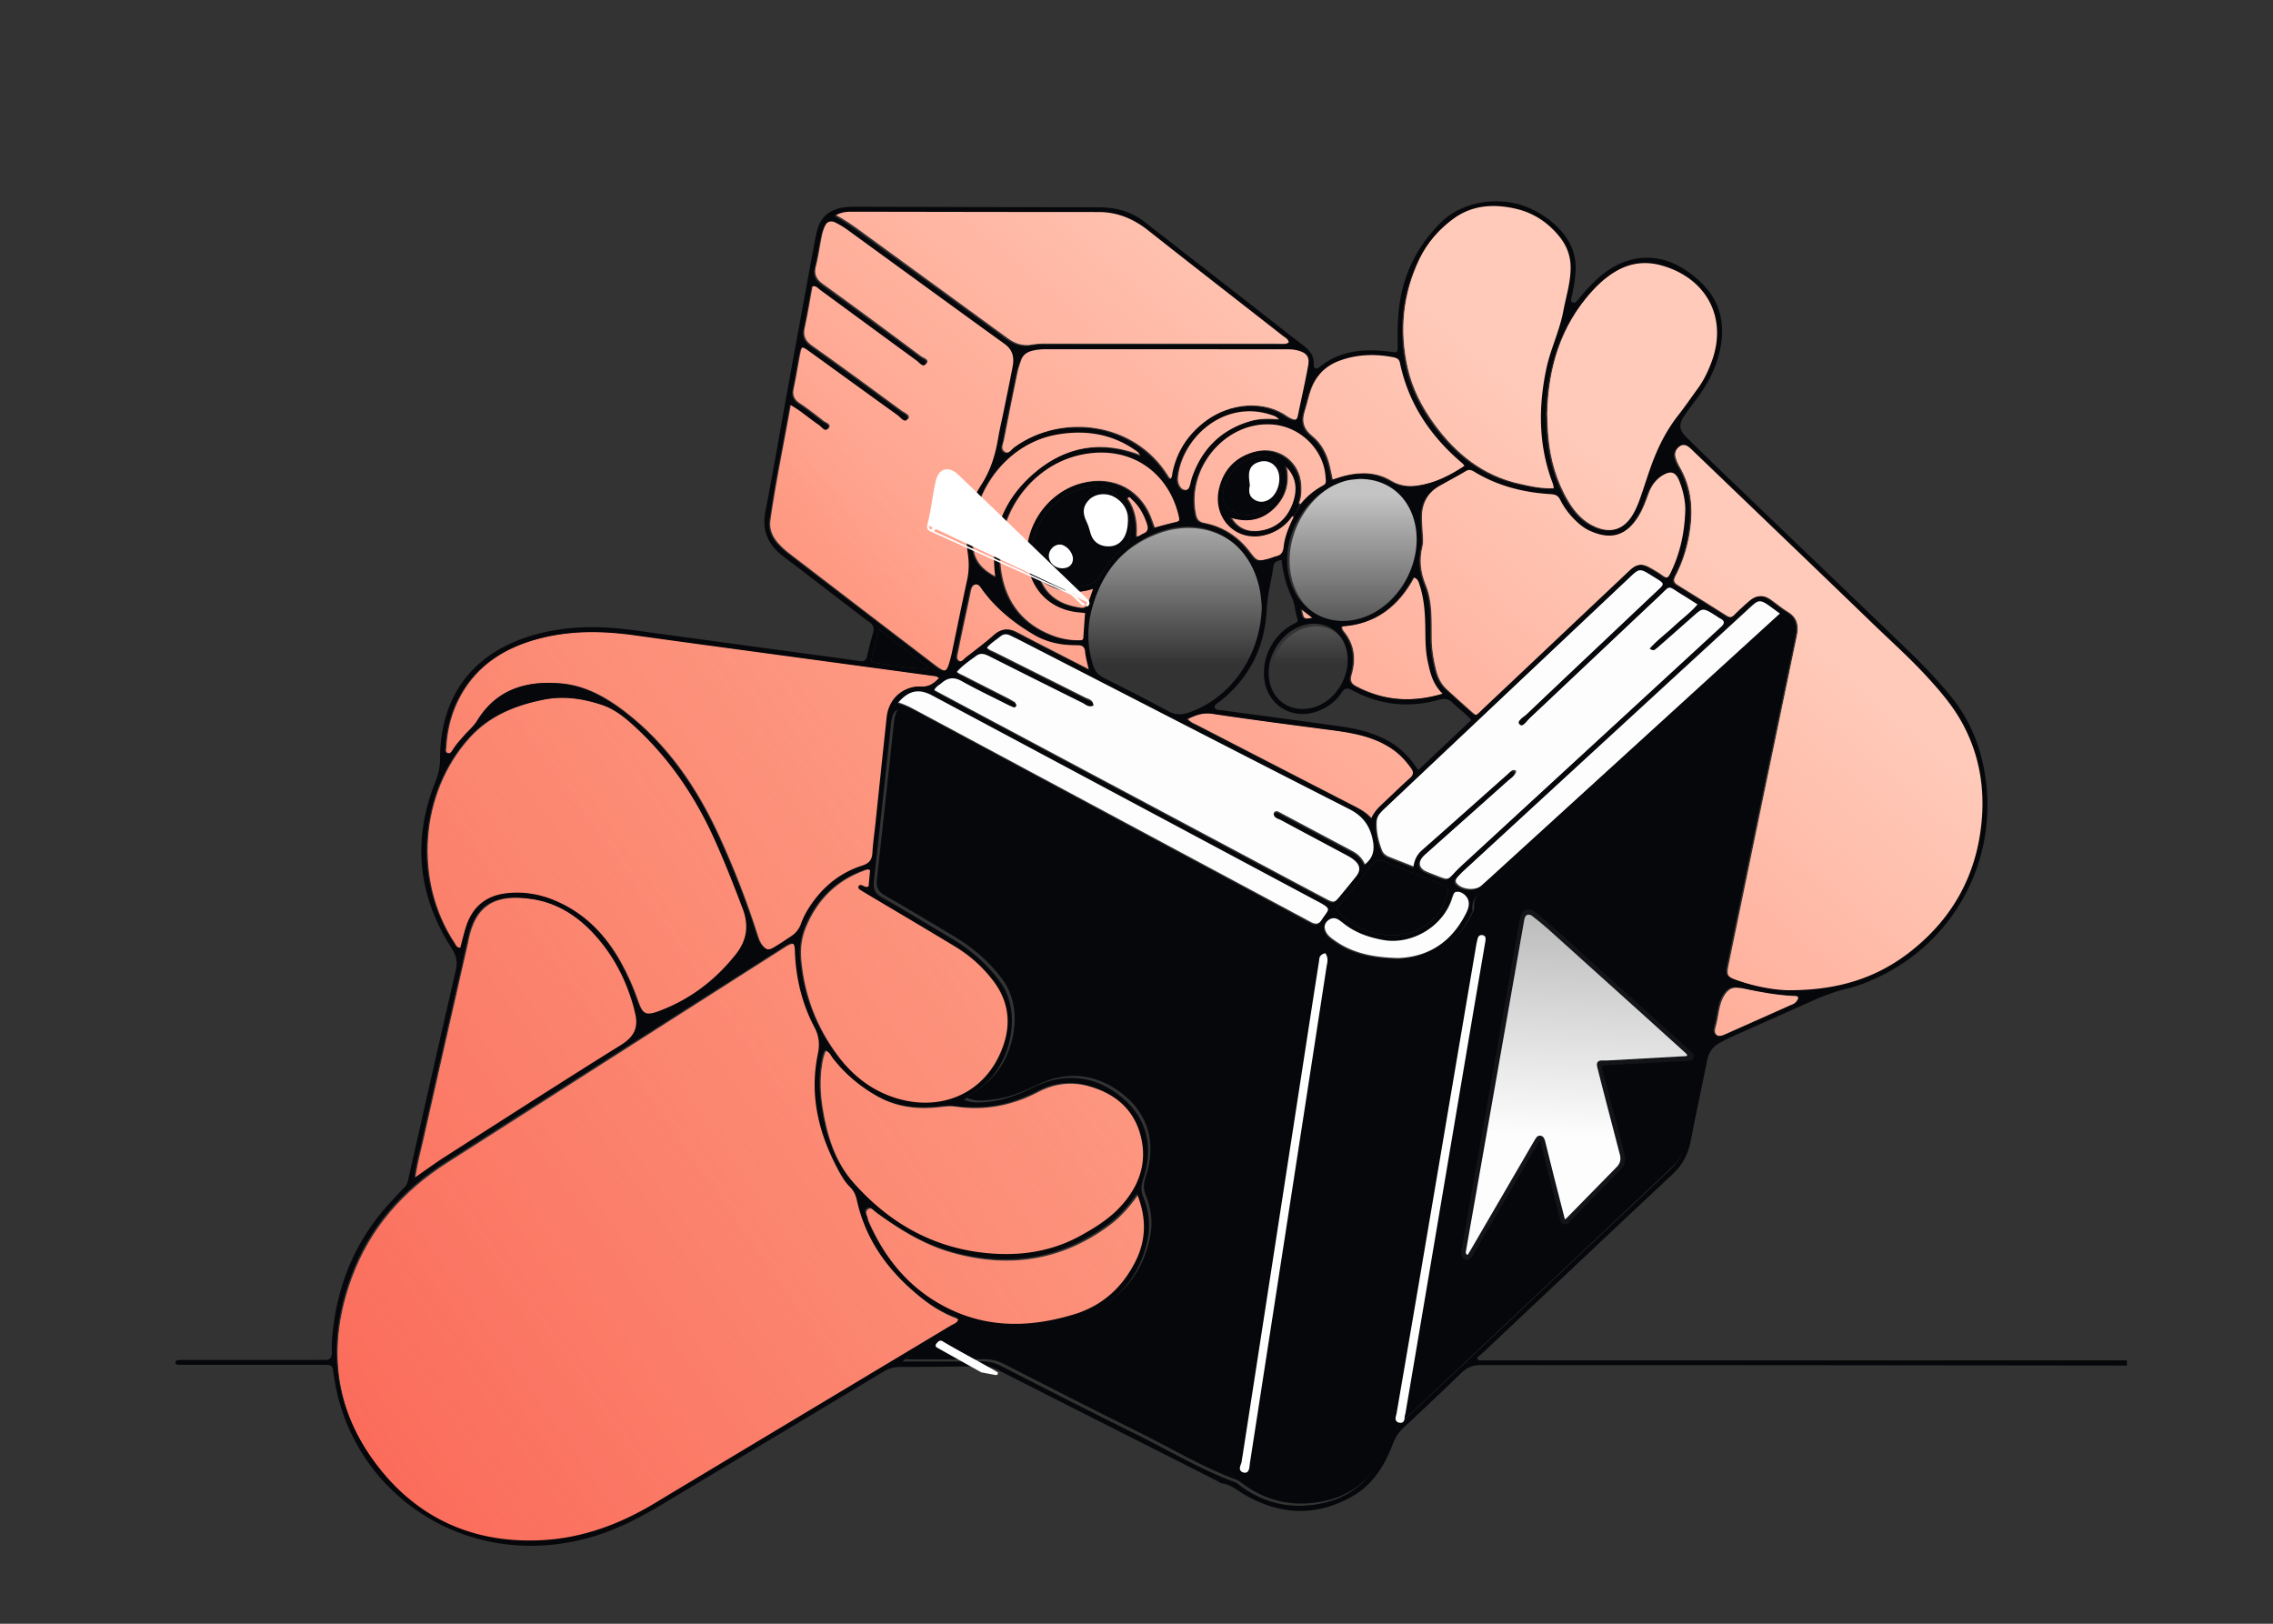 <svg width="700" height="500" viewBox="0 0 700 500" fill="none" xmlns="http://www.w3.org/2000/svg"><rect x="0" y="0" width="700" height="500" fill="#333333" stroke="none"/><g clip-path="url(#a)"><path d="M278.881 418.58c1.825-1.762 3.705-2.476 5.374-3.501 3.904-2.395 7.89-4.664 11.728-7.161 1.858-1.208 3.575-1.256 5.692-.851 11.071 2.119 22.094 1.965 32.632-2.392 10.713-4.429 17.621-12.313 19.905-23.901.871-4.418.284-8.758-1.382-12.817-.858-2.09-.614-3.695.03-5.661 3.368-10.273.695-18.941-6.542-24.943-7.891-6.544-17.099-7.95-26.691-3.393-4.665 2.216-9.361 4.276-14.578 4.709-2.277.189-4.609.584-7.317-.659 3.215-2.101 5.895-4.163 8.227-6.66 6.054-6.48 9.66-20.442 2.769-29.765-4.08-5.521-9.095-9.795-14.915-13.259-7.106-4.229-14.176-8.52-21.352-12.625-2.083-1.192-2.661-2.594-2.404-4.892 1.827-16.325 3.546-32.662 5.32-48.992.083-.764.292-1.532.558-2.256.51-1.388 1.564-1.88 2.943-1.4.938.326 1.83.807 2.71 1.281 40.625 21.856 81.239 43.731 121.887 65.545 2.059 1.105 3.733 2.39 5.372 4.107 2.453 2.572 5.793 4.174 9.224 5.276 5.951 1.91 12.022 2.53 18.176 1.066 8.198-1.951 13.737-7.112 17.333-14.556.192-.398.479-.863.422-1.252-.557-3.791 2.514-5.191 4.681-7.172 25.174-23.017 50.354-46.027 75.533-69.038 4.211-3.848 8.421-7.695 12.64-11.534 1.148-1.045 2.406-2.593 4.017-1.523 1.385.92 1.231 2.784.904 4.363-1.221 5.906-2.491 11.802-3.714 17.709-8.608 41.562-17.211 83.125-25.807 124.69-.972 4.701-1.876 9.416-2.848 14.117-.673 3.25-2.169 5.965-4.656 8.306-27.203 25.599-54.331 51.277-81.523 76.887-2.491 2.345-4.361 4.909-5.636 8.14-3.468 8.79-9.433 15.189-18.906 17.451-9.276 2.214-17.975.708-25.788-4.997-.631-.461-1.233-1.039-1.945-1.301-10.626-3.919-20.3-9.795-30.403-14.782-13.921-6.872-27.736-13.958-41.556-21.032-1.968-1.007-3.901-1.392-6.088-1.367-7.809.09-15.62.035-24.026.035Z" fill="#05070A"/><path d="M474.186 351.226c-1.303 2.229-2.518 4.3-3.726 6.374-5.522 9.479-11.041 18.96-16.562 28.44-.126.214-.256.426-.389.635-.745 1.179-1.501 1.558-2.369 1.19-.763-.325-1.294-1.558-1.1-2.665 1.778-10.13 3.563-20.259 5.346-30.388 4.17-23.681 8.363-47.359 12.482-71.05.569-3.277 2.211-5.288 5.726-2.303 8.451 7.176 16.531 14.796 24.802 22.187 7.513 6.713 14.967 13.498 22.457 20.239.612.551.923 1.19.682 1.985-.23.761-.926.759-1.551.793-8.448.457-16.897.91-25.346 1.37-1.364.074-1.442.195-1.09 1.541 2.138 8.166 4.278 16.331 6.417 24.496.477 1.822.941 3.645-.29 5.362a8.302 8.302 0 0 1-.811.97c-4.877 4.981-9.76 9.955-14.639 14.933-.32.326-.665.64-.919 1.018-.417.623-.958.772-1.626.624-.694-.153-1.022-.637-1.194-1.323-.854-3.4-1.733-6.793-2.591-10.192-1.157-4.577-2.302-9.158-3.456-13.736-.025-.1-.094-.189-.253-.5Zm7.728 24.224c.197-.082.275-.092.319-.137 5.229-5.326 10.453-10.656 15.682-15.982 1.064-1.084 1.344-2.333.946-3.831-1.395-5.254-2.755-10.519-4.119-15.782-.968-3.739-1.942-7.477-2.872-11.226-.326-1.315.28-1.998 1.552-1.944.688.03 1.379.016 2.067-.022 7.311-.401 14.622-.811 21.933-1.217.552-.03 1.104-.05 1.656-.079.657-.034.583-.352.254-.742-.136-.161-.305-.291-.461-.432-4.952-4.473-9.899-8.949-14.855-13.416-9.13-8.23-18.257-16.464-27.406-24.671-1.512-1.357-3.106-2.621-4.71-3.863-.885-.685-1.779-.582-2.164.172-.22.432-.309.948-.395 1.438a522310.24 522310.24 0 0 0-16.941 96.145c-.317 1.8-.621 3.602-.946 5.401-.077.423-.044.897.285 1.06.431.213.484-.371.68-.618.217-.274.38-.597.558-.904 6.56-11.26 13.119-22.522 19.675-33.784.424-.728.878-1.47 1.827-1.293.923.172 1.192 1.032 1.395 1.832.967 3.813 1.892 7.638 2.855 11.452 1.04 4.122 2.107 8.237 3.185 12.443Z" fill="#121417"/><path d="M481.914 375.451c-1.078-4.206-2.144-8.321-3.185-12.443-.963-3.814-1.888-7.639-2.855-11.452-.202-.799-.472-1.66-1.394-1.832-.95-.177-1.404.565-1.827 1.293-6.557 11.262-13.116 22.524-19.675 33.785-.179.306-.342.629-.559.903-.196.247-.249.831-.679.618-.329-.163-.363-.637-.286-1.06.326-1.799.629-3.601.946-5.401 5.645-32.049 11.29-64.097 16.941-96.145.086-.49.175-1.006.396-1.438.384-.754 1.278-.857 2.163-.172 1.604 1.242 3.198 2.506 4.711 3.863 9.148 8.207 18.275 16.441 27.405 24.671 4.956 4.467 9.904 8.944 14.855 13.416.156.141.325.271.461.432.329.39.403.708-.254.743-.552.028-1.104.048-1.656.078-7.311.407-14.622.816-21.933 1.217-.688.038-1.379.052-2.066.022-1.273-.054-1.879.629-1.553 1.944.93 3.75 1.904 7.487 2.873 11.226 1.363 5.264 2.724 10.528 4.118 15.782.398 1.498.118 2.748-.946 3.831-5.229 5.326-10.453 10.656-15.682 15.982-.044.045-.122.055-.319.137Z" fill="#FDFDFD"/><path d="M481.914 375.451c-1.078-4.206-2.144-8.321-3.185-12.443-.963-3.814-1.888-7.639-2.855-11.452-.202-.799-.472-1.66-1.394-1.832-.95-.177-1.404.565-1.827 1.293-6.557 11.262-13.116 22.524-19.675 33.785-.179.306-.342.629-.559.903-.196.247-.249.831-.679.618-.329-.163-.363-.637-.286-1.06.326-1.799.629-3.601.946-5.401 5.645-32.049 11.29-64.097 16.941-96.145.086-.49.175-1.006.396-1.438.384-.754 1.278-.857 2.163-.172 1.604 1.242 3.198 2.506 4.711 3.863 9.148 8.207 18.275 16.441 27.405 24.671 4.956 4.467 9.904 8.944 14.855 13.416.156.141.325.271.461.432.329.39.403.708-.254.743-.552.028-1.104.048-1.656.078-7.311.407-14.622.816-21.933 1.217-.688.038-1.379.052-2.066.022-1.273-.054-1.879.629-1.553 1.944.93 3.75 1.904 7.487 2.873 11.226 1.363 5.264 2.724 10.528 4.118 15.782.398 1.498.118 2.748-.946 3.831-5.229 5.326-10.453 10.656-15.682 15.982-.044.045-.122.055-.319.137Z" fill="url(#b)" fill-opacity=".3"/><path d="M420.371 266.112c-.869-1.88-2.122-3.131-3.756-4-7.44-3.958-14.885-7.909-22.326-11.866-.595-.317-1.162-.746-1.906-.14.075 1.418 1.406 1.536 2.298 2.017 6.628 3.569 13.284 7.087 19.922 10.637.889.476 1.798.957 2.576 1.586 2.074 1.676 2.226 3.342.553 5.443-1.539 1.931-3.118 3.831-4.687 5.738-2.093 2.544-2.122 2.59-4.976 1.083-7.652-4.038-15.28-8.12-22.915-12.189-31.436-16.75-62.871-33.501-94.305-50.254-1.179-.628-2.348-1.277-3.57-1.942.5-1.311 1.587-1.754 2.395-2.445 1.885-1.612 3.762-1.925 6.133-.6 4.603 2.574 9.382 4.837 14.095 7.216.696.352 1.417.661 2.148.935.138.052.433-.108.554-.253.226-.272.264-.643-.067-.852a29.682 29.682 0 0 0-2.329-1.34c-4.503-2.299-9.02-4.571-13.519-6.877-.788-.404-1.68-.67-2.391-1.552 1.73-2.043 3.966-3.499 6.095-5.065 1.53-1.124 2.954-.392 4.407.337 9.44 4.743 18.888 9.469 28.359 14.149 1.025.507 1.984 1.583 3.517.861-.328-1.355-1.58-1.517-2.502-1.981-9.234-4.648-18.487-9.26-27.727-13.897-.983-.494-2.127-.756-2.857-1.848 1.209-1.488 2.855-2.482 4.332-3.662.869-.695 1.849-.758 2.854-.276 1.013.485 2.031.963 3.031 1.476 33.992 17.418 67.951 34.904 102.015 52.183 4.293 2.178 6.415 5.273 7.26 9.717.571 2.997.05 5.529-2.711 7.661ZM466.927 237.383c-1.118-.71-1.595.15-2.128.622-8.921 7.896-17.805 15.836-26.757 23.699-1.531 1.345-2.195 3.007-2.458 5.177-2.775-1.085-5.269-2.046-7.75-3.038-.97-.388-1.831-1.03-2.202-1.989-1.098-2.838-1.816-5.78-1.659-8.849.107-2.08 1.58-3.381 2.982-4.699 7.287-6.852 14.567-13.713 21.849-20.57 17.755-16.72 35.509-33.441 53.266-50.158 3.486-3.283 3.498-3.285 7.434-.83 4.271 2.663 4.216 2.097.477 5.625-13.242 12.497-26.498 24.977-39.707 37.507-.801.76-2.767 1.644-1.831 2.659.989 1.073 1.975-.823 2.764-1.563 13.282-12.454 26.496-24.979 39.772-37.439 4.502-4.226 2.933-3.914 7.961-.89 1.437.864 2.84 1.787 4.585 2.889-2.314 2.711-5.032 4.657-7.441 6.911-2.403 2.249-5.082 4.223-7.358 6.714 1.294 1.054 1.783.176 2.296-.269 3.562-3.098 7.097-6.227 10.637-9.35 3.472-3.063 3.471-3.065 7.522-.524.476.299.928.642 1.427.898 1.478.76 1.255 1.617.201 2.564-.668.601-1.32 1.221-1.982 1.829-25.908 23.798-51.818 47.595-77.722 71.398-.992.911-1.981 1.834-2.893 2.823-2.263 2.454-2.245 2.471-5.474 1.202-1.151-.452-2.315-.873-3.447-1.367-2.171-.947-2.637-2.631-1.178-4.489.616-.785 1.426-1.427 2.18-2.098 8.147-7.245 16.308-14.475 24.44-21.736.85-.759 2.049-1.324 2.194-2.659ZM276 216.121c3.361-4.035 6.531-4.724 10.733-2.483 39.552 21.086 79.106 42.169 118.66 63.252.099.053.201.101.301.153 5.083 2.668 3.803 2.445 1.353 6.231-.975 1.508-2.107 1.302-3.414.6-4.75-2.552-9.505-5.095-14.258-7.642-35.843-19.212-71.688-38.42-107.523-57.647-1.857-.996-3.734-1.921-5.852-2.464ZM549 188.362c-27.795 25.296-55.439 50.456-83.085 75.615-3.156 2.872-6.297 5.759-9.485 8.594-1.994 1.773-6.106 1.437-7.804-.565-.546-.644-.285-1.31.139-1.82a25.267 25.267 0 0 1 2.335-2.419c29.433-27.045 58.869-54.086 88.317-81.115 2.971-2.727 3.53-2.712 6.892-.269.817.594 1.627 1.197 2.691 1.979ZM430.61 295c-7.408-.197-13.849-1.368-19.493-5.358-1.105-.781-2.192-1.521-2.805-2.809-.685-1.441-.316-2.708.747-3.646.946-.835 2.197-1.111 3.408-.329.561.362 1.091.776 1.616 1.191 3.61 2.852 7.756 4.266 12.276 5.079 7.86 1.414 17.543-3.211 20.684-11.972.075-.21.116-.434.201-.64.414-.999.523-2.292 2.04-2.297 1.417-.004 3.047 1.37 3.373 2.814.344 1.52-.23 2.858-.903 4.158-4.57 8.83-11.829 13.454-21.144 13.809Z" fill="#FDFDFD"/><path d="M422.649 252.171c-1.733-1.976-3.6-2.971-5.499-3.948a41007.283 41007.283 0 0 1-48.002-24.742c-1.072-.553-2.253-.937-3.286-2.045 2.566-1.285 4.899-2.114 7.911-1.657 12.27 1.863 24.584 3.434 36.888 5.066 6.688.888 13.254 2.054 18.92 6.125 2.13 1.529 3.819 3.408 5.338 5.513.876 1.214.906 2.064-.285 3.125-2.674 2.382-5.219 4.908-7.837 7.353-1.556 1.453-3.135 2.878-4.148 5.21Z" fill="#FF9D87"/><path d="M422.649 252.171c-1.733-1.976-3.6-2.971-5.499-3.948a41007.283 41007.283 0 0 1-48.002-24.742c-1.072-.553-2.253-.937-3.286-2.045 2.566-1.285 4.899-2.114 7.911-1.657 12.27 1.863 24.584 3.434 36.888 5.066 6.688.888 13.254 2.054 18.92 6.125 2.13 1.529 3.819 3.408 5.338 5.513.876 1.214.906 2.064-.285 3.125-2.674 2.382-5.219 4.908-7.837 7.353-1.556 1.453-3.135 2.878-4.148 5.21Z" fill="url(#c)"/><path d="M422.649 252.171c-1.733-1.976-3.6-2.971-5.499-3.948a41007.283 41007.283 0 0 1-48.002-24.742c-1.072-.553-2.253-.937-3.286-2.045 2.566-1.285 4.899-2.114 7.911-1.657 12.27 1.863 24.584 3.434 36.888 5.066 6.688.888 13.254 2.054 18.92 6.125 2.13 1.529 3.819 3.408 5.338 5.513.876 1.214.906 2.064-.285 3.125-2.674 2.382-5.219 4.908-7.837 7.353-1.556 1.453-3.135 2.878-4.148 5.21Z" fill="url(#d)" fill-opacity=".8"/><path d="M295.497 406.799c-.346 1.086-1.427 1.322-2.256 1.821-30.424 18.297-60.877 36.548-91.279 54.883-10.635 6.413-22.022 10.676-34.422 11.378-20.786 1.175-38.128-6.331-50.859-22.822-13.751-17.812-16.03-37.63-8.235-58.701 5.63-15.216 15.784-26.629 29.284-35.27 18.958-12.135 37.941-24.233 56.917-36.341 15.39-9.82 30.785-19.632 46.178-29.448.566-.361 1.118-.747 1.703-1.075 1.922-1.077 2.565-.751 2.633 1.501.255 8.415 2.135 16.436 6.065 23.883 1.408 2.667 1.626 5.3 1.04 8.097-2.738 13.073.345 25.089 6.601 36.525.912 1.667 1.941 3.296 3.308 4.641 1.177 1.158 1.762 2.58 2.102 4.124 2.757 12.508 9.911 22.104 19.758 29.933 2.91 2.314 6.029 4.261 9.476 5.678.704.29 1.523.424 1.986 1.193Z" fill="#FF9D87"/><path d="M295.497 406.799c-.346 1.086-1.427 1.322-2.256 1.821-30.424 18.297-60.877 36.548-91.279 54.883-10.635 6.413-22.022 10.676-34.422 11.378-20.786 1.175-38.128-6.331-50.859-22.822-13.751-17.812-16.03-37.63-8.235-58.701 5.63-15.216 15.784-26.629 29.284-35.27 18.958-12.135 37.941-24.233 56.917-36.341 15.39-9.82 30.785-19.632 46.178-29.448.566-.361 1.118-.747 1.703-1.075 1.922-1.077 2.565-.751 2.633 1.501.255 8.415 2.135 16.436 6.065 23.883 1.408 2.667 1.626 5.3 1.04 8.097-2.738 13.073.345 25.089 6.601 36.525.912 1.667 1.941 3.296 3.308 4.641 1.177 1.158 1.762 2.58 2.102 4.124 2.757 12.508 9.911 22.104 19.758 29.933 2.91 2.314 6.029 4.261 9.476 5.678.704.29 1.523.424 1.986 1.193Z" fill="url(#e)"/><path d="M295.497 406.799c-.346 1.086-1.427 1.322-2.256 1.821-30.424 18.297-60.877 36.548-91.279 54.883-10.635 6.413-22.022 10.676-34.422 11.378-20.786 1.175-38.128-6.331-50.859-22.822-13.751-17.812-16.03-37.63-8.235-58.701 5.63-15.216 15.784-26.629 29.284-35.27 18.958-12.135 37.941-24.233 56.917-36.341 15.39-9.82 30.785-19.632 46.178-29.448.566-.361 1.118-.747 1.703-1.075 1.922-1.077 2.565-.751 2.633 1.501.255 8.415 2.135 16.436 6.065 23.883 1.408 2.667 1.626 5.3 1.04 8.097-2.738 13.073.345 25.089 6.601 36.525.912 1.667 1.941 3.296 3.308 4.641 1.177 1.158 1.762 2.58 2.102 4.124 2.757 12.508 9.911 22.104 19.758 29.933 2.91 2.314 6.029 4.261 9.476 5.678.704.29 1.523.424 1.986 1.193Z" fill="url(#f)" fill-opacity=".8"/><path d="M551.307 305.117c-4.216-.043-10.485-1.073-16.54-3.287-2.728-.997-3.057-1.589-2.455-4.503 3.805-18.424 7.617-36.847 11.441-55.267 3.21-15.46 6.446-30.915 9.656-46.374.617-2.968.178-5.513-2.715-7.259-1.816-1.096-3.444-2.498-5.179-3.732-2.32-1.648-4.162-1.602-6.359.268-1.62 1.379-3.17 2.846-4.684 4.341-.865.856-1.637.912-2.652.268-5.015-3.178-10.038-6.343-15.101-9.442-1.235-.755-1.364-1.505-.72-2.727 1.996-3.789 3.342-7.815 4.145-12.021 1.45-7.589 1.124-14.934-2.924-21.794-.506-.858-.886-1.818-1.164-2.776-.337-1.161.028-2.24.893-3.073 1.089-1.05 2.314-1.368 3.602-.328.607.49 1.159 1.05 1.723 1.592 18.414 17.726 36.852 35.425 55.221 53.196 5.394 5.218 10.994 10.227 16.08 15.762 4.179 4.546 8.219 9.205 11.189 14.654 5.195 9.528 6.978 19.754 5.964 30.509-1.544 16.371-8.848 29.678-21.67 39.859-10.356 8.223-22.3 12.163-37.751 12.134Z" fill="#FF9D87"/><path d="M551.307 305.117c-4.216-.043-10.485-1.073-16.54-3.287-2.728-.997-3.057-1.589-2.455-4.503 3.805-18.424 7.617-36.847 11.441-55.267 3.21-15.46 6.446-30.915 9.656-46.374.617-2.968.178-5.513-2.715-7.259-1.816-1.096-3.444-2.498-5.179-3.732-2.32-1.648-4.162-1.602-6.359.268-1.62 1.379-3.17 2.846-4.684 4.341-.865.856-1.637.912-2.652.268-5.015-3.178-10.038-6.343-15.101-9.442-1.235-.755-1.364-1.505-.72-2.727 1.996-3.789 3.342-7.815 4.145-12.021 1.45-7.589 1.124-14.934-2.924-21.794-.506-.858-.886-1.818-1.164-2.776-.337-1.161.028-2.24.893-3.073 1.089-1.05 2.314-1.368 3.602-.328.607.49 1.159 1.05 1.723 1.592 18.414 17.726 36.852 35.425 55.221 53.196 5.394 5.218 10.994 10.227 16.08 15.762 4.179 4.546 8.219 9.205 11.189 14.654 5.195 9.528 6.978 19.754 5.964 30.509-1.544 16.371-8.848 29.678-21.67 39.859-10.356 8.223-22.3 12.163-37.751 12.134Z" fill="url(#g)"/><path d="M551.307 305.117c-4.216-.043-10.485-1.073-16.54-3.287-2.728-.997-3.057-1.589-2.455-4.503 3.805-18.424 7.617-36.847 11.441-55.267 3.21-15.46 6.446-30.915 9.656-46.374.617-2.968.178-5.513-2.715-7.259-1.816-1.096-3.444-2.498-5.179-3.732-2.32-1.648-4.162-1.602-6.359.268-1.62 1.379-3.17 2.846-4.684 4.341-.865.856-1.637.912-2.652.268-5.015-3.178-10.038-6.343-15.101-9.442-1.235-.755-1.364-1.505-.72-2.727 1.996-3.789 3.342-7.815 4.145-12.021 1.45-7.589 1.124-14.934-2.924-21.794-.506-.858-.886-1.818-1.164-2.776-.337-1.161.028-2.24.893-3.073 1.089-1.05 2.314-1.368 3.602-.328.607.49 1.159 1.05 1.723 1.592 18.414 17.726 36.852 35.425 55.221 53.196 5.394 5.218 10.994 10.227 16.08 15.762 4.179 4.546 8.219 9.205 11.189 14.654 5.195 9.528 6.978 19.754 5.964 30.509-1.544 16.371-8.848 29.678-21.67 39.859-10.356 8.223-22.3 12.163-37.751 12.134Z" fill="url(#h)" fill-opacity=".8"/><path d="M243.617 124.311c3.525 1.982 6.064 4.368 8.933 6.271.85.564 1.883 2.221 2.709 1.188.91-1.139-.961-1.656-1.73-2.265-2.372-1.877-4.774-3.728-7.283-5.413-1.75-1.176-2.22-2.543-1.778-4.568.787-3.609 1.329-7.271 2.049-10.895.455-2.29.803-2.419 2.777-.991 9.169 6.632 18.302 13.313 27.489 19.921.902.649 2.107 2.412 2.928 1.354.845-1.089-1.128-1.807-2.018-2.46-9.12-6.701-18.232-13.415-27.465-19.958-2.134-1.511-2.942-3.028-2.375-5.599.959-4.353 1.664-8.762 2.453-13.027 1.361-.427 1.896.47 2.564.96 9.937 7.29 19.851 14.615 29.801 21.889.815.596 1.94 2.144 2.696 1.169.949-1.225-.978-1.68-1.738-2.246-9.975-7.429-19.958-14.85-30.049-22.12-2.109-1.52-2.942-3.011-2.288-5.584.798-3.142 1.221-6.377 1.889-9.555a12.916 12.916 0 0 1 1.093-3.154c.718-1.419 1.977-1.831 3.398-1.118a26.724 26.724 0 0 1 3.727 2.256c16.127 11.733 32.213 23.524 48.373 35.212 2.623 1.897 2.988 4.309 2.459 7.103-.876 4.621-1.845 9.225-2.782 13.834-.557 2.743-1.208 5.471-1.674 8.229-.862 5.107-2.302 9.861-5.196 14.353-4.139 6.423-5.184 13.775-4.115 21.334.383 2.707.351 5.311-.229 7.982-1.663 7.66-3.215 15.344-4.816 23.018-.115.547-.28 1.084-.421 1.626-1.056 4.076-1.628 4.298-5.003 1.72a24391.504 24391.504 0 0 1-44.845-34.337 25.644 25.644 0 0 1-3.453-3.182c-1.789-1.995-2.804-4.375-2.418-7.091 1.683-11.851 4.178-23.555 6.338-35.856Z" fill="#FF9D87"/><path d="M243.617 124.311c3.525 1.982 6.064 4.368 8.933 6.271.85.564 1.883 2.221 2.709 1.188.91-1.139-.961-1.656-1.73-2.265-2.372-1.877-4.774-3.728-7.283-5.413-1.75-1.176-2.22-2.543-1.778-4.568.787-3.609 1.329-7.271 2.049-10.895.455-2.29.803-2.419 2.777-.991 9.169 6.632 18.302 13.313 27.489 19.921.902.649 2.107 2.412 2.928 1.354.845-1.089-1.128-1.807-2.018-2.46-9.12-6.701-18.232-13.415-27.465-19.958-2.134-1.511-2.942-3.028-2.375-5.599.959-4.353 1.664-8.762 2.453-13.027 1.361-.427 1.896.47 2.564.96 9.937 7.29 19.851 14.615 29.801 21.889.815.596 1.94 2.144 2.696 1.169.949-1.225-.978-1.68-1.738-2.246-9.975-7.429-19.958-14.85-30.049-22.12-2.109-1.52-2.942-3.011-2.288-5.584.798-3.142 1.221-6.377 1.889-9.555a12.916 12.916 0 0 1 1.093-3.154c.718-1.419 1.977-1.831 3.398-1.118a26.724 26.724 0 0 1 3.727 2.256c16.127 11.733 32.213 23.524 48.373 35.212 2.623 1.897 2.988 4.309 2.459 7.103-.876 4.621-1.845 9.225-2.782 13.834-.557 2.743-1.208 5.471-1.674 8.229-.862 5.107-2.302 9.861-5.196 14.353-4.139 6.423-5.184 13.775-4.115 21.334.383 2.707.351 5.311-.229 7.982-1.663 7.66-3.215 15.344-4.816 23.018-.115.547-.28 1.084-.421 1.626-1.056 4.076-1.628 4.298-5.003 1.72a24391.504 24391.504 0 0 1-44.845-34.337 25.644 25.644 0 0 1-3.453-3.182c-1.789-1.995-2.804-4.375-2.418-7.091 1.683-11.851 4.178-23.555 6.338-35.856Z" fill="url(#i)"/><path d="M243.617 124.311c3.525 1.982 6.064 4.368 8.933 6.271.85.564 1.883 2.221 2.709 1.188.91-1.139-.961-1.656-1.73-2.265-2.372-1.877-4.774-3.728-7.283-5.413-1.75-1.176-2.22-2.543-1.778-4.568.787-3.609 1.329-7.271 2.049-10.895.455-2.29.803-2.419 2.777-.991 9.169 6.632 18.302 13.313 27.489 19.921.902.649 2.107 2.412 2.928 1.354.845-1.089-1.128-1.807-2.018-2.46-9.12-6.701-18.232-13.415-27.465-19.958-2.134-1.511-2.942-3.028-2.375-5.599.959-4.353 1.664-8.762 2.453-13.027 1.361-.427 1.896.47 2.564.96 9.937 7.29 19.851 14.615 29.801 21.889.815.596 1.94 2.144 2.696 1.169.949-1.225-.978-1.68-1.738-2.246-9.975-7.429-19.958-14.85-30.049-22.12-2.109-1.52-2.942-3.011-2.288-5.584.798-3.142 1.221-6.377 1.889-9.555a12.916 12.916 0 0 1 1.093-3.154c.718-1.419 1.977-1.831 3.398-1.118a26.724 26.724 0 0 1 3.727 2.256c16.127 11.733 32.213 23.524 48.373 35.212 2.623 1.897 2.988 4.309 2.459 7.103-.876 4.621-1.845 9.225-2.782 13.834-.557 2.743-1.208 5.471-1.674 8.229-.862 5.107-2.302 9.861-5.196 14.353-4.139 6.423-5.184 13.775-4.115 21.334.383 2.707.351 5.311-.229 7.982-1.663 7.66-3.215 15.344-4.816 23.018-.115.547-.28 1.084-.421 1.626-1.056 4.076-1.628 4.298-5.003 1.72a24391.504 24391.504 0 0 1-44.845-34.337 25.644 25.644 0 0 1-3.453-3.182c-1.789-1.995-2.804-4.375-2.418-7.091 1.683-11.851 4.178-23.555 6.338-35.856Z" fill="url(#j)" fill-opacity=".8"/><path d="M142.089 292.034c-1.367-.099-1.558-.972-1.968-1.588-12.753-19.193-10.809-46.329 4.654-63.345 6.132-6.747 14.167-9.957 22.934-11.702 6.135-1.221 12.048-.322 17.864 1.586 4.136 1.357 7.428 4.105 10.553 7.005 10.418 9.668 18.216 21.208 24.069 34.1 3.24 7.136 6.079 14.435 8.862 21.761 1.976 5.199 1.39 9.756-2.071 14.147-6.329 8.031-14.147 13.974-23.731 17.563-3.893 1.458-5.184.953-6.56-3.047-1.464-4.256-3.254-8.35-5.438-12.265-4.656-8.348-11.005-14.95-19.931-18.769-4.824-2.063-9.842-2.926-15.103-2.295-6.38.765-10.415 4.292-12.355 10.305-.685 2.121-1.176 4.305-1.779 6.544Z" fill="#FF9D87"/><path d="M142.089 292.034c-1.367-.099-1.558-.972-1.968-1.588-12.753-19.193-10.809-46.329 4.654-63.345 6.132-6.747 14.167-9.957 22.934-11.702 6.135-1.221 12.048-.322 17.864 1.586 4.136 1.357 7.428 4.105 10.553 7.005 10.418 9.668 18.216 21.208 24.069 34.1 3.24 7.136 6.079 14.435 8.862 21.761 1.976 5.199 1.39 9.756-2.071 14.147-6.329 8.031-14.147 13.974-23.731 17.563-3.893 1.458-5.184.953-6.56-3.047-1.464-4.256-3.254-8.35-5.438-12.265-4.656-8.348-11.005-14.95-19.931-18.769-4.824-2.063-9.842-2.926-15.103-2.295-6.38.765-10.415 4.292-12.355 10.305-.685 2.121-1.176 4.305-1.779 6.544Z" fill="url(#k)"/><path d="M142.089 292.034c-1.367-.099-1.558-.972-1.968-1.588-12.753-19.193-10.809-46.329 4.654-63.345 6.132-6.747 14.167-9.957 22.934-11.702 6.135-1.221 12.048-.322 17.864 1.586 4.136 1.357 7.428 4.105 10.553 7.005 10.418 9.668 18.216 21.208 24.069 34.1 3.24 7.136 6.079 14.435 8.862 21.761 1.976 5.199 1.39 9.756-2.071 14.147-6.329 8.031-14.147 13.974-23.731 17.563-3.893 1.458-5.184.953-6.56-3.047-1.464-4.256-3.254-8.35-5.438-12.265-4.656-8.348-11.005-14.95-19.931-18.769-4.824-2.063-9.842-2.926-15.103-2.295-6.38.765-10.415 4.292-12.355 10.305-.685 2.121-1.176 4.305-1.779 6.544Z" fill="url(#l)" fill-opacity=".8"/><path d="M289.566 208.731c-1.672 1.671-3.086 2.809-5.769 2.659-4.294-.239-9.645 2.819-10.358 9.46-1.183 11.025-2.325 22.056-3.488 33.084-.305 2.896-.733 5.785-.9 8.689-.125 2.166-.931 3.299-3.124 4.002-5.905 1.893-10.755 5.41-14.554 10.364-1.788 2.332-3.327 4.804-4.305 7.556-.599 1.689-1.596 2.919-3.026 3.87-1.77 1.178-3.532 2.375-5.357 3.464-1.668.995-2.523.774-3.762-.698-.818-.972-1.191-2.156-1.563-3.323-3.3-10.354-7.245-20.464-11.767-30.338-6.852-14.962-15.921-28.315-29.128-38.449-5.739-4.403-12.073-7.963-19.404-8.638-10.578-.975-19.819 1.691-25.761 11.408-1.076 1.76-2.629 3.042-3.956 4.549-1.258 1.428-2.544 2.823-3.561 4.452-.384.616-.872 1.46-1.839 1.038-.8-.349-.48-1.166-.446-1.784.301-5.559 1.693-10.861 4.349-15.734 5.273-9.673 13.887-14.97 24.224-17.731 9.784-2.613 19.705-2.492 29.671-1.094 13.967 1.96 27.946 3.836 41.922 5.735 16.97 2.307 33.942 4.598 50.911 6.913.286.039.543.292.991.546Z" fill="#FF9D87"/><path d="M289.566 208.731c-1.672 1.671-3.086 2.809-5.769 2.659-4.294-.239-9.645 2.819-10.358 9.46-1.183 11.025-2.325 22.056-3.488 33.084-.305 2.896-.733 5.785-.9 8.689-.125 2.166-.931 3.299-3.124 4.002-5.905 1.893-10.755 5.41-14.554 10.364-1.788 2.332-3.327 4.804-4.305 7.556-.599 1.689-1.596 2.919-3.026 3.87-1.77 1.178-3.532 2.375-5.357 3.464-1.668.995-2.523.774-3.762-.698-.818-.972-1.191-2.156-1.563-3.323-3.3-10.354-7.245-20.464-11.767-30.338-6.852-14.962-15.921-28.315-29.128-38.449-5.739-4.403-12.073-7.963-19.404-8.638-10.578-.975-19.819 1.691-25.761 11.408-1.076 1.76-2.629 3.042-3.956 4.549-1.258 1.428-2.544 2.823-3.561 4.452-.384.616-.872 1.46-1.839 1.038-.8-.349-.48-1.166-.446-1.784.301-5.559 1.693-10.861 4.349-15.734 5.273-9.673 13.887-14.97 24.224-17.731 9.784-2.613 19.705-2.492 29.671-1.094 13.967 1.96 27.946 3.836 41.922 5.735 16.97 2.307 33.942 4.598 50.911 6.913.286.039.543.292.991.546Z" fill="url(#m)"/><path d="M289.566 208.731c-1.672 1.671-3.086 2.809-5.769 2.659-4.294-.239-9.645 2.819-10.358 9.46-1.183 11.025-2.325 22.056-3.488 33.084-.305 2.896-.733 5.785-.9 8.689-.125 2.166-.931 3.299-3.124 4.002-5.905 1.893-10.755 5.41-14.554 10.364-1.788 2.332-3.327 4.804-4.305 7.556-.599 1.689-1.596 2.919-3.026 3.87-1.77 1.178-3.532 2.375-5.357 3.464-1.668.995-2.523.774-3.762-.698-.818-.972-1.191-2.156-1.563-3.323-3.3-10.354-7.245-20.464-11.767-30.338-6.852-14.962-15.921-28.315-29.128-38.449-5.739-4.403-12.073-7.963-19.404-8.638-10.578-.975-19.819 1.691-25.761 11.408-1.076 1.76-2.629 3.042-3.956 4.549-1.258 1.428-2.544 2.823-3.561 4.452-.384.616-.872 1.46-1.839 1.038-.8-.349-.48-1.166-.446-1.784.301-5.559 1.693-10.861 4.349-15.734 5.273-9.673 13.887-14.97 24.224-17.731 9.784-2.613 19.705-2.492 29.671-1.094 13.967 1.96 27.946 3.836 41.922 5.735 16.97 2.307 33.942 4.598 50.911 6.913.286.039.543.292.991.546Z" fill="url(#n)" fill-opacity=".8"/><path d="M254.363 323.596c1.506.487 1.851 1.665 2.512 2.518 3.693 4.761 8.187 8.555 13.427 11.523 6.015 3.406 12.482 4.078 19.187 3.304 1.569-.182 3.144-.4 4.684-.169 9.073 1.362 17.543-.282 25.663-4.531 4.798-2.512 10.05-3.225 15.348-1.782 8.646 2.355 14.793 7.599 16.726 16.555 1.699 7.873-.886 14.764-6.269 20.709-3.526 3.893-7.868 6.608-12.379 9.114-8.487 4.716-17.617 6.241-27.237 5.575-17.527-1.215-31.678-9.195-43.054-22.087-5.741-6.505-8.3-14.768-9.62-23.314-.687-4.448-.866-8.913-.115-13.389.221-1.32.46-2.607 1.127-4.026Z" fill="#FF9D87"/><path d="M254.363 323.596c1.506.487 1.851 1.665 2.512 2.518 3.693 4.761 8.187 8.555 13.427 11.523 6.015 3.406 12.482 4.078 19.187 3.304 1.569-.182 3.144-.4 4.684-.169 9.073 1.362 17.543-.282 25.663-4.531 4.798-2.512 10.05-3.225 15.348-1.782 8.646 2.355 14.793 7.599 16.726 16.555 1.699 7.873-.886 14.764-6.269 20.709-3.526 3.893-7.868 6.608-12.379 9.114-8.487 4.716-17.617 6.241-27.237 5.575-17.527-1.215-31.678-9.195-43.054-22.087-5.741-6.505-8.3-14.768-9.62-23.314-.687-4.448-.866-8.913-.115-13.389.221-1.32.46-2.607 1.127-4.026Z" fill="url(#o)"/><path d="M254.363 323.596c1.506.487 1.851 1.665 2.512 2.518 3.693 4.761 8.187 8.555 13.427 11.523 6.015 3.406 12.482 4.078 19.187 3.304 1.569-.182 3.144-.4 4.684-.169 9.073 1.362 17.543-.282 25.663-4.531 4.798-2.512 10.05-3.225 15.348-1.782 8.646 2.355 14.793 7.599 16.726 16.555 1.699 7.873-.886 14.764-6.269 20.709-3.526 3.893-7.868 6.608-12.379 9.114-8.487 4.716-17.617 6.241-27.237 5.575-17.527-1.215-31.678-9.195-43.054-22.087-5.741-6.505-8.3-14.768-9.62-23.314-.687-4.448-.866-8.913-.115-13.389.221-1.32.46-2.607 1.127-4.026Z" fill="url(#p)" fill-opacity=".8"/><path d="M257.335 66.114c1.985-1.239 3.64-1.355 5.317-1.352 25.335.034 50.669.094 76.004.09 5.88-.001 10.829 2.096 15.395 5.715 13.789 10.928 27.689 21.714 41.527 32.579.662.52 1.612.855 1.736 2.053-1.239.938-2.73.591-4.118.592-23.093.012-46.186-.003-69.278-.011-2.018-.001-4.043-.075-6.037.304-2.83.538-5.235-.269-7.535-1.951-15.193-11.11-30.43-22.161-45.638-33.252-2.247-1.64-4.535-3.216-7.373-4.767Z" fill="#FF9D87"/><path d="M257.335 66.114c1.985-1.239 3.64-1.355 5.317-1.352 25.335.034 50.669.094 76.004.09 5.88-.001 10.829 2.096 15.395 5.715 13.789 10.928 27.689 21.714 41.527 32.579.662.52 1.612.855 1.736 2.053-1.239.938-2.73.591-4.118.592-23.093.012-46.186-.003-69.278-.011-2.018-.001-4.043-.075-6.037.304-2.83.538-5.235-.269-7.535-1.951-15.193-11.11-30.43-22.161-45.638-33.252-2.247-1.64-4.535-3.216-7.373-4.767Z" fill="url(#q)"/><path d="M257.335 66.114c1.985-1.239 3.64-1.355 5.317-1.352 25.335.034 50.669.094 76.004.09 5.88-.001 10.829 2.096 15.395 5.715 13.789 10.928 27.689 21.714 41.527 32.579.662.52 1.612.855 1.736 2.053-1.239.938-2.73.591-4.118.592-23.093.012-46.186-.003-69.278-.011-2.018-.001-4.043-.075-6.037.304-2.83.538-5.235-.269-7.535-1.951-15.193-11.11-30.43-22.161-45.638-33.252-2.247-1.64-4.535-3.216-7.373-4.767Z" fill="url(#r)" fill-opacity=".8"/><path d="M519.461 156.795c-.228 7.597-1.748 13.74-4.579 19.574-.669 1.378-1.306 1.969-2.746.868-1.152-.881-2.435-1.599-3.694-2.328-2.693-1.56-4.019-1.395-6.277.742-14.904 14.104-29.796 28.22-44.714 42.309-3.102 2.931-2.187 2.895-5.472.058-2.12-1.831-4.153-3.761-6.246-5.623-1.83-1.628-2.86-3.687-3.438-6.03-.753-3.052-1.306-6.115-1.357-9.284-.09-5.706.367-11.57-1.837-16.946-1.648-4.018-2.017-7.828-.993-11.977.363-1.475.064-3.12.02-4.686-.042-1.454-.229-2.907-.208-4.359.062-4.26 1.882-7.536 5.641-9.65 2.731-1.536 5.509-2.993 8.195-4.604 1.061-.636 1.783-.382 2.719.189 7.239 4.415 15.215 6.411 23.593 6.911 1.418.085 2.224.462 2.862 1.746 1.306 2.627 3.106 4.915 5.272 6.916 1.165 1.077 2.431 2.009 3.864 2.651 6.759 3.027 11.085 1.355 14.61-4.336 1.354-2.186 2.214-4.641 3.106-7.061.919-2.49 2.445-4.537 4.81-5.843 2.491-1.377 3.89-.873 4.965 1.716 1.351 3.256 1.922 6.656 1.904 9.047Z" fill="#FF9D87"/><path d="M519.461 156.795c-.228 7.597-1.748 13.74-4.579 19.574-.669 1.378-1.306 1.969-2.746.868-1.152-.881-2.435-1.599-3.694-2.328-2.693-1.56-4.019-1.395-6.277.742-14.904 14.104-29.796 28.22-44.714 42.309-3.102 2.931-2.187 2.895-5.472.058-2.12-1.831-4.153-3.761-6.246-5.623-1.83-1.628-2.86-3.687-3.438-6.03-.753-3.052-1.306-6.115-1.357-9.284-.09-5.706.367-11.57-1.837-16.946-1.648-4.018-2.017-7.828-.993-11.977.363-1.475.064-3.12.02-4.686-.042-1.454-.229-2.907-.208-4.359.062-4.26 1.882-7.536 5.641-9.65 2.731-1.536 5.509-2.993 8.195-4.604 1.061-.636 1.783-.382 2.719.189 7.239 4.415 15.215 6.411 23.593 6.911 1.418.085 2.224.462 2.862 1.746 1.306 2.627 3.106 4.915 5.272 6.916 1.165 1.077 2.431 2.009 3.864 2.651 6.759 3.027 11.085 1.355 14.61-4.336 1.354-2.186 2.214-4.641 3.106-7.061.919-2.49 2.445-4.537 4.81-5.843 2.491-1.377 3.89-.873 4.965 1.716 1.351 3.256 1.922 6.656 1.904 9.047Z" fill="url(#s)"/><path d="M519.461 156.795c-.228 7.597-1.748 13.74-4.579 19.574-.669 1.378-1.306 1.969-2.746.868-1.152-.881-2.435-1.599-3.694-2.328-2.693-1.56-4.019-1.395-6.277.742-14.904 14.104-29.796 28.22-44.714 42.309-3.102 2.931-2.187 2.895-5.472.058-2.12-1.831-4.153-3.761-6.246-5.623-1.83-1.628-2.86-3.687-3.438-6.03-.753-3.052-1.306-6.115-1.357-9.284-.09-5.706.367-11.57-1.837-16.946-1.648-4.018-2.017-7.828-.993-11.977.363-1.475.064-3.12.02-4.686-.042-1.454-.229-2.907-.208-4.359.062-4.26 1.882-7.536 5.641-9.65 2.731-1.536 5.509-2.993 8.195-4.604 1.061-.636 1.783-.382 2.719.189 7.239 4.415 15.215 6.411 23.593 6.911 1.418.085 2.224.462 2.862 1.746 1.306 2.627 3.106 4.915 5.272 6.916 1.165 1.077 2.431 2.009 3.864 2.651 6.759 3.027 11.085 1.355 14.61-4.336 1.354-2.186 2.214-4.641 3.106-7.061.919-2.49 2.445-4.537 4.81-5.843 2.491-1.377 3.89-.873 4.965 1.716 1.351 3.256 1.922 6.656 1.904 9.047Z" fill="url(#t)" fill-opacity=".8"/><path d="M479.007 150.268c-3.971.278-7.441-.536-10.928-1.303-11.344-2.493-19.68-9.249-26.358-18.418-3.803-5.222-6.715-10.892-8.149-17.182-2.625-11.509-1.521-22.75 3.532-33.426 2.469-5.216 6.247-9.595 10.925-13.02 5.851-4.282 12.541-4.633 19.283-3.062 5.346 1.246 9.829 4.188 13.345 8.543 2.36 2.923 3.533 6.16 3.482 9.9-.062 4.532-1.456 8.822-2.279 13.219-1.138 6.082-3.933 11.664-5.201 17.686-2.519 11.956-2.452 23.798 1.953 35.388.154.403.203.846.395 1.675Z" fill="#FF9D87"/><path d="M479.007 150.268c-3.971.278-7.441-.536-10.928-1.303-11.344-2.493-19.68-9.249-26.358-18.418-3.803-5.222-6.715-10.892-8.149-17.182-2.625-11.509-1.521-22.75 3.532-33.426 2.469-5.216 6.247-9.595 10.925-13.02 5.851-4.282 12.541-4.633 19.283-3.062 5.346 1.246 9.829 4.188 13.345 8.543 2.36 2.923 3.533 6.16 3.482 9.9-.062 4.532-1.456 8.822-2.279 13.219-1.138 6.082-3.933 11.664-5.201 17.686-2.519 11.956-2.452 23.798 1.953 35.388.154.403.203.846.395 1.675Z" fill="url(#u)"/><path d="M479.007 150.268c-3.971.278-7.441-.536-10.928-1.303-11.344-2.493-19.68-9.249-26.358-18.418-3.803-5.222-6.715-10.892-8.149-17.182-2.625-11.509-1.521-22.75 3.532-33.426 2.469-5.216 6.247-9.595 10.925-13.02 5.851-4.282 12.541-4.633 19.283-3.062 5.346 1.246 9.829 4.188 13.345 8.543 2.36 2.923 3.533 6.16 3.482 9.9-.062 4.532-1.456 8.822-2.279 13.219-1.138 6.082-3.933 11.664-5.201 17.686-2.519 11.956-2.452 23.798 1.953 35.388.154.403.203.846.395 1.675Z" fill="url(#v)" fill-opacity=".8"/><path d="M127.935 363.067c.465-4.231 1.537-7.882 2.366-11.569 4.59-20.42 9.253-40.824 13.89-61.234.05-.218.072-.442.116-.662 2.184-11.044 8.419-14.494 20.064-12.638 7.411 1.182 13.589 5.08 18.678 10.555 6.14 6.606 10.172 14.4 12.521 23.084.146.54.248 1.091.383 1.634 1.088 4.366-.323 7.257-4.305 9.742-18.141 11.321-36.109 22.92-54.112 34.462-3.095 1.984-6.059 4.173-9.601 6.626Z" fill="#FF9D87"/><path d="M127.935 363.067c.465-4.231 1.537-7.882 2.366-11.569 4.59-20.42 9.253-40.824 13.89-61.234.05-.218.072-.442.116-.662 2.184-11.044 8.419-14.494 20.064-12.638 7.411 1.182 13.589 5.08 18.678 10.555 6.14 6.606 10.172 14.4 12.521 23.084.146.54.248 1.091.383 1.634 1.088 4.366-.323 7.257-4.305 9.742-18.141 11.321-36.109 22.92-54.112 34.462-3.095 1.984-6.059 4.173-9.601 6.626Z" fill="url(#w)"/><path d="M127.935 363.067c.465-4.231 1.537-7.882 2.366-11.569 4.59-20.42 9.253-40.824 13.89-61.234.05-.218.072-.442.116-.662 2.184-11.044 8.419-14.494 20.064-12.638 7.411 1.182 13.589 5.08 18.678 10.555 6.14 6.606 10.172 14.4 12.521 23.084.146.54.248 1.091.383 1.634 1.088 4.366-.323 7.257-4.305 9.742-18.141 11.321-36.109 22.92-54.112 34.462-3.095 1.984-6.059 4.173-9.601 6.626Z" fill="url(#x)" fill-opacity=".8"/><path d="m268.336 268.016-.457 5.004c-.877.543-1.402.025-1.993-.251-.412-.193-.891-.227-1.109.289-.219.519.166.837.546 1.08.753.483 1.523.94 2.292 1.398 8.939 5.334 17.909 10.619 26.808 16.02 4.63 2.809 8.615 6.355 11.903 10.729 5.653 7.519 5.455 15.493 1.57 23.441-5.956 12.181-19.106 17.003-32.591 12.366-7.128-2.451-12.755-6.998-17.192-12.937-6.578-8.803-10.39-18.74-11.335-29.734-.294-3.41.133-6.695 1.446-9.872 3.479-8.417 9.363-14.348 17.975-17.473.606-.22 1.23-.559 2.137-.06Z" fill="#FF9D87"/><path d="m268.336 268.016-.457 5.004c-.877.543-1.402.025-1.993-.251-.412-.193-.891-.227-1.109.289-.219.519.166.837.546 1.08.753.483 1.523.94 2.292 1.398 8.939 5.334 17.909 10.619 26.808 16.02 4.63 2.809 8.615 6.355 11.903 10.729 5.653 7.519 5.455 15.493 1.57 23.441-5.956 12.181-19.106 17.003-32.591 12.366-7.128-2.451-12.755-6.998-17.192-12.937-6.578-8.803-10.39-18.74-11.335-29.734-.294-3.41.133-6.695 1.446-9.872 3.479-8.417 9.363-14.348 17.975-17.473.606-.22 1.23-.559 2.137-.06Z" fill="url(#y)"/><path d="m268.336 268.016-.457 5.004c-.877.543-1.402.025-1.993-.251-.412-.193-.891-.227-1.109.289-.219.519.166.837.546 1.08.753.483 1.523.94 2.292 1.398 8.939 5.334 17.909 10.619 26.808 16.02 4.63 2.809 8.615 6.355 11.903 10.729 5.653 7.519 5.455 15.493 1.57 23.441-5.956 12.181-19.106 17.003-32.591 12.366-7.128-2.451-12.755-6.998-17.192-12.937-6.578-8.803-10.39-18.74-11.335-29.734-.294-3.41.133-6.695 1.446-9.872 3.479-8.417 9.363-14.348 17.975-17.473.606-.22 1.23-.559 2.137-.06Z" fill="url(#z)" fill-opacity=".8"/><path d="M476.511 127.554c.284-14.342 4.184-27.132 13.765-37.843 2.328-2.601 4.911-4.908 7.948-6.658 4.508-2.596 9.246-3.086 14.241-1.615 13.676 4.027 19.977 16.166 15.179 29.425-1.106 3.054-2.498 5.987-4.438 8.629-1.988 2.706-3.876 5.49-5.946 8.131-3.635 4.636-6.212 9.825-8.216 15.314-1.304 3.569-2.382 7.222-3.676 10.795-.607 1.674-1.33 3.347-2.268 4.853-2.793 4.484-7.062 5.716-11.895 3.562-3.628-1.617-6.155-4.445-8.138-7.757-3.686-6.157-5.601-12.899-6.221-20.016-.204-2.341-.235-4.697-.335-6.82Z" fill="#FF9D87"/><path d="M476.511 127.554c.284-14.342 4.184-27.132 13.765-37.843 2.328-2.601 4.911-4.908 7.948-6.658 4.508-2.596 9.246-3.086 14.241-1.615 13.676 4.027 19.977 16.166 15.179 29.425-1.106 3.054-2.498 5.987-4.438 8.629-1.988 2.706-3.876 5.49-5.946 8.131-3.635 4.636-6.212 9.825-8.216 15.314-1.304 3.569-2.382 7.222-3.676 10.795-.607 1.674-1.33 3.347-2.268 4.853-2.793 4.484-7.062 5.716-11.895 3.562-3.628-1.617-6.155-4.445-8.138-7.757-3.686-6.157-5.601-12.899-6.221-20.016-.204-2.341-.235-4.697-.335-6.82Z" fill="url(#A)"/><path d="M476.511 127.554c.284-14.342 4.184-27.132 13.765-37.843 2.328-2.601 4.911-4.908 7.948-6.658 4.508-2.596 9.246-3.086 14.241-1.615 13.676 4.027 19.977 16.166 15.179 29.425-1.106 3.054-2.498 5.987-4.438 8.629-1.988 2.706-3.876 5.49-5.946 8.131-3.635 4.636-6.212 9.825-8.216 15.314-1.304 3.569-2.382 7.222-3.676 10.795-.607 1.674-1.33 3.347-2.268 4.853-2.793 4.484-7.062 5.716-11.895 3.562-3.628-1.617-6.155-4.445-8.138-7.757-3.686-6.157-5.601-12.899-6.221-20.016-.204-2.341-.235-4.697-.335-6.82Z" fill="url(#B)" fill-opacity=".8"/><path d="M360.769 147.389c-.633-.119-.863-.649-1.158-1.118-10.323-16.407-32.655-19.116-46.978-8.644-.924.675-1.748 2.255-3.09 1.511-1.531-.85-.574-2.449-.341-3.664 1.329-6.93 2.732-13.846 4.16-20.756.27-1.309.725-2.586 1.166-3.853.605-1.734 1.934-2.694 3.654-3.152 1.526-.406 3.088-.508 4.666-.507 23.994.013 47.988.009 71.982.032 1.675.001 3.363-.107 5.022.305 2.916.724 3.943 1.886 3.429 4.747-.929 5.178-2.13 10.306-3.172 15.465-.325 1.608-1.213 1.661-2.436 1.074-.403-.193-.824-.373-1.183-.633-6.801-4.924-17.643-4.566-25.658 1.899-4.883 3.939-8.039 8.963-9.325 15.13-.157.752-.099 1.579-.738 2.164Z" fill="#FF9D87"/><path d="M360.769 147.389c-.633-.119-.863-.649-1.158-1.118-10.323-16.407-32.655-19.116-46.978-8.644-.924.675-1.748 2.255-3.09 1.511-1.531-.85-.574-2.449-.341-3.664 1.329-6.93 2.732-13.846 4.16-20.756.27-1.309.725-2.586 1.166-3.853.605-1.734 1.934-2.694 3.654-3.152 1.526-.406 3.088-.508 4.666-.507 23.994.013 47.988.009 71.982.032 1.675.001 3.363-.107 5.022.305 2.916.724 3.943 1.886 3.429 4.747-.929 5.178-2.13 10.306-3.172 15.465-.325 1.608-1.213 1.661-2.436 1.074-.403-.193-.824-.373-1.183-.633-6.801-4.924-17.643-4.566-25.658 1.899-4.883 3.939-8.039 8.963-9.325 15.13-.157.752-.099 1.579-.738 2.164Z" fill="url(#C)"/><path d="M360.769 147.389c-.633-.119-.863-.649-1.158-1.118-10.323-16.407-32.655-19.116-46.978-8.644-.924.675-1.748 2.255-3.09 1.511-1.531-.85-.574-2.449-.341-3.664 1.329-6.93 2.732-13.846 4.16-20.756.27-1.309.725-2.586 1.166-3.853.605-1.734 1.934-2.694 3.654-3.152 1.526-.406 3.088-.508 4.666-.507 23.994.013 47.988.009 71.982.032 1.675.001 3.363-.107 5.022.305 2.916.724 3.943 1.886 3.429 4.747-.929 5.178-2.13 10.306-3.172 15.465-.325 1.608-1.213 1.661-2.436 1.074-.403-.193-.824-.373-1.183-.633-6.801-4.924-17.643-4.566-25.658 1.899-4.883 3.939-8.039 8.963-9.325 15.13-.157.752-.099 1.579-.738 2.164Z" fill="url(#D)" fill-opacity=".8"/><path d="M350.545 367.924c2.933 7.306 2.893 14.053-.339 20.661-3.982 8.14-10.23 13.89-18.927 16.559-12.794 3.925-25.63 4.442-38.027-1.396-12.204-5.748-20.398-15.431-25.712-27.683a2.397 2.397 0 0 1-.184-.646c-.132-1.035-1.21-2.25.044-3.052 1.049-.671 1.807.537 2.576 1.098 7.184 5.243 14.713 9.916 23.339 12.327 17.571 4.911 33.923 2.426 48.679-8.683 3.236-2.436 5.869-5.469 8.551-9.185Z" fill="#FF9D87"/><path d="M350.545 367.924c2.933 7.306 2.893 14.053-.339 20.661-3.982 8.14-10.23 13.89-18.927 16.559-12.794 3.925-25.63 4.442-38.027-1.396-12.204-5.748-20.398-15.431-25.712-27.683a2.397 2.397 0 0 1-.184-.646c-.132-1.035-1.21-2.25.044-3.052 1.049-.671 1.807.537 2.576 1.098 7.184 5.243 14.713 9.916 23.339 12.327 17.571 4.911 33.923 2.426 48.679-8.683 3.236-2.436 5.869-5.469 8.551-9.185Z" fill="url(#E)"/><path d="M350.545 367.924c2.933 7.306 2.893 14.053-.339 20.661-3.982 8.14-10.23 13.89-18.927 16.559-12.794 3.925-25.63 4.442-38.027-1.396-12.204-5.748-20.398-15.431-25.712-27.683a2.397 2.397 0 0 1-.184-.646c-.132-1.035-1.21-2.25.044-3.052 1.049-.671 1.807.537 2.576 1.098 7.184 5.243 14.713 9.916 23.339 12.327 17.571 4.911 33.923 2.426 48.679-8.683 3.236-2.436 5.869-5.469 8.551-9.185Z" fill="url(#F)" fill-opacity=".8"/><path d="M451.45 143.218c-4.745 3.148-9.517 5.525-14.959 6.267-2.829.385-5.487.04-8.057-1.501-4.361-2.616-9.125-2.775-13.971-1.588-1.29.316-2.545.777-3.996 1.228-.322-1.491-.591-2.865-.919-4.225-.864-3.576-2.495-6.835-5.337-9.129-2.752-2.223-3.393-4.557-2.314-7.861.724-2.216 1.15-4.541 1.991-6.743 1.662-4.355 4.769-7.342 9.045-8.911 5.364-1.969 10.929-2.176 16.546-1.069 1.08.213 1.823.509 2.082 1.755 2.638 12.698 9.514 22.778 19.29 31.051.168.141.286.342.599.726Z" fill="#FF9D87"/><path d="M451.45 143.218c-4.745 3.148-9.517 5.525-14.959 6.267-2.829.385-5.487.04-8.057-1.501-4.361-2.616-9.125-2.775-13.971-1.588-1.29.316-2.545.777-3.996 1.228-.322-1.491-.591-2.865-.919-4.225-.864-3.576-2.495-6.835-5.337-9.129-2.752-2.223-3.393-4.557-2.314-7.861.724-2.216 1.15-4.541 1.991-6.743 1.662-4.355 4.769-7.342 9.045-8.911 5.364-1.969 10.929-2.176 16.546-1.069 1.08.213 1.823.509 2.082 1.755 2.638 12.698 9.514 22.778 19.29 31.051.168.141.286.342.599.726Z" fill="url(#G)"/><path d="M451.45 143.218c-4.745 3.148-9.517 5.525-14.959 6.267-2.829.385-5.487.04-8.057-1.501-4.361-2.616-9.125-2.775-13.971-1.588-1.29.316-2.545.777-3.996 1.228-.322-1.491-.591-2.865-.919-4.225-.864-3.576-2.495-6.835-5.337-9.129-2.752-2.223-3.393-4.557-2.314-7.861.724-2.216 1.15-4.541 1.991-6.743 1.662-4.355 4.769-7.342 9.045-8.911 5.364-1.969 10.929-2.176 16.546-1.069 1.08.213 1.823.509 2.082 1.755 2.638 12.698 9.514 22.778 19.29 31.051.168.141.286.342.599.726Z" fill="url(#H)" fill-opacity=".8"/><path d="M355.658 162.424c-.28-.772-.483-1.286-.653-1.81-3.132-9.664-11.837-14.448-21.677-11.909-10.934 2.821-18.462 14.583-16.343 25.538 1.61 8.327 7.789 13.732 16.315 14.275.327.021.652.075 1.258.146-.178 2.521-.366 5.027-.526 7.535-.062.97-.736.939-1.417.953-3.066.06-6.045-.516-8.863-1.635-8.503-3.376-13.6-9.756-15.207-18.638-3.065-16.944 8.736-34.199 25.663-37.266 14.835-2.688 25.947 5.897 29.076 18.599.539 2.184.52 2.143-1.874 2.687-1.847.42-3.666.967-5.752 1.525Z" fill="#FF9D87"/><path d="M355.658 162.424c-.28-.772-.483-1.286-.653-1.81-3.132-9.664-11.837-14.448-21.677-11.909-10.934 2.821-18.462 14.583-16.343 25.538 1.61 8.327 7.789 13.732 16.315 14.275.327.021.652.075 1.258.146-.178 2.521-.366 5.027-.526 7.535-.062.97-.736.939-1.417.953-3.066.06-6.045-.516-8.863-1.635-8.503-3.376-13.6-9.756-15.207-18.638-3.065-16.944 8.736-34.199 25.663-37.266 14.835-2.688 25.947 5.897 29.076 18.599.539 2.184.52 2.143-1.874 2.687-1.847.42-3.666.967-5.752 1.525Z" fill="url(#I)"/><path d="M355.658 162.424c-.28-.772-.483-1.286-.653-1.81-3.132-9.664-11.837-14.448-21.677-11.909-10.934 2.821-18.462 14.583-16.343 25.538 1.61 8.327 7.789 13.732 16.315 14.275.327.021.652.075 1.258.146-.178 2.521-.366 5.027-.526 7.535-.062.97-.736.939-1.417.953-3.066.06-6.045-.516-8.863-1.635-8.503-3.376-13.6-9.756-15.207-18.638-3.065-16.944 8.736-34.199 25.663-37.266 14.835-2.688 25.947 5.897 29.076 18.599.539 2.184.52 2.143-1.874 2.687-1.847.42-3.666.967-5.752 1.525Z" fill="url(#J)" fill-opacity=".8"/><path d="M444.69 213.569c-9.75 2.908-18.494 2.152-26.941-2.247-1.548-.806-2.002-1.742-1.49-3.484 1.439-4.898.939-9.518-2.482-13.571-.202-.238-.29-.578-.406-.88-.032-.085.026-.205.087-.588 10.364-.564 17.474-6.236 22.203-15.151 1.417.336 1.625 1.341 1.935 2.284 1.308 3.983 1.657 8.098 1.753 12.254.088 3.8-.051 7.601.76 11.374.758 3.524 1.503 6.996 4.581 10.009Z" fill="#FF9D87"/><path d="M444.69 213.569c-9.75 2.908-18.494 2.152-26.941-2.247-1.548-.806-2.002-1.742-1.49-3.484 1.439-4.898.939-9.518-2.482-13.571-.202-.238-.29-.578-.406-.88-.032-.085.026-.205.087-.588 10.364-.564 17.474-6.236 22.203-15.151 1.417.336 1.625 1.341 1.935 2.284 1.308 3.983 1.657 8.098 1.753 12.254.088 3.8-.051 7.601.76 11.374.758 3.524 1.503 6.996 4.581 10.009Z" fill="url(#K)"/><path d="M444.69 213.569c-9.75 2.908-18.494 2.152-26.941-2.247-1.548-.806-2.002-1.742-1.49-3.484 1.439-4.898.939-9.518-2.482-13.571-.202-.238-.29-.578-.406-.88-.032-.085.026-.205.087-.588 10.364-.564 17.474-6.236 22.203-15.151 1.417.336 1.625 1.341 1.935 2.284 1.308 3.983 1.657 8.098 1.753 12.254.088 3.8-.051 7.601.76 11.374.758 3.524 1.503 6.996 4.581 10.009Z" fill="url(#L)" fill-opacity=".8"/><path d="M400.767 155.369c-.189 1.636-1.514 2.664-2.172 4.056-1.347 2.847-2.552 5.732-2.878 8.896-.155 1.503-.779 2.506-2.33 2.866-.867.201-1.689.595-2.553.818-3.415.883-3.688.772-5.818-2.05-3.59-4.755-8.296-7.834-14.133-8.962-1.663-.322-2.202-1.104-2.513-2.55-3.132-14.542 9.678-29.33 24.259-27.959 8.429.792 15.553 7.867 16.024 16.308.048.87.351 1.866-.653 2.417-2.865 1.569-4.685 4.352-7.298 6.213-.479-.221-.612-.567-.427-1.065.598-1.611.583-3.295.496-4.967-.382-7.279-7.016-12.197-14.067-10.395-5.868 1.499-9.471 5.418-10.858 11.151-2.11 8.722 4.587 16.171 13.066 14.678 4.565-.803 7.847-3.518 10.198-7.468.429-.721.206-2.09 1.657-1.987Z" fill="#FF9D87"/><path d="M400.767 155.369c-.189 1.636-1.514 2.664-2.172 4.056-1.347 2.847-2.552 5.732-2.878 8.896-.155 1.503-.779 2.506-2.33 2.866-.867.201-1.689.595-2.553.818-3.415.883-3.688.772-5.818-2.05-3.59-4.755-8.296-7.834-14.133-8.962-1.663-.322-2.202-1.104-2.513-2.55-3.132-14.542 9.678-29.33 24.259-27.959 8.429.792 15.553 7.867 16.024 16.308.048.87.351 1.866-.653 2.417-2.865 1.569-4.685 4.352-7.298 6.213-.479-.221-.612-.567-.427-1.065.598-1.611.583-3.295.496-4.967-.382-7.279-7.016-12.197-14.067-10.395-5.868 1.499-9.471 5.418-10.858 11.151-2.11 8.722 4.587 16.171 13.066 14.678 4.565-.803 7.847-3.518 10.198-7.468.429-.721.206-2.09 1.657-1.987Z" fill="url(#M)"/><path d="M400.767 155.369c-.189 1.636-1.514 2.664-2.172 4.056-1.347 2.847-2.552 5.732-2.878 8.896-.155 1.503-.779 2.506-2.33 2.866-.867.201-1.689.595-2.553.818-3.415.883-3.688.772-5.818-2.05-3.59-4.755-8.296-7.834-14.133-8.962-1.663-.322-2.202-1.104-2.513-2.55-3.132-14.542 9.678-29.33 24.259-27.959 8.429.792 15.553 7.867 16.024 16.308.048.87.351 1.866-.653 2.417-2.865 1.569-4.685 4.352-7.298 6.213-.479-.221-.612-.567-.427-1.065.598-1.611.583-3.295.496-4.967-.382-7.279-7.016-12.197-14.067-10.395-5.868 1.499-9.471 5.418-10.858 11.151-2.11 8.722 4.587 16.171 13.066 14.678 4.565-.803 7.847-3.518 10.198-7.468.429-.721.206-2.09 1.657-1.987Z" fill="url(#N)" fill-opacity=".8"/><path d="M306.932 177.7c-4.257-2.221-6.939-4.886-7.277-9.832-1.088-15.912 10.401-31.466 26.078-34.275 7.498-1.344 14.966-.676 21.817 3.225.874.497 1.725 1.04 2.549 1.615.542.378 1.12.752 1.541 1.83-12.348-4.93-23.472-2.935-33.162 5.585-9.469 8.327-13.286 19.003-11.546 31.852Z" fill="#FF9D87"/><path d="M306.932 177.7c-4.257-2.221-6.939-4.886-7.277-9.832-1.088-15.912 10.401-31.466 26.078-34.275 7.498-1.344 14.966-.676 21.817 3.225.874.497 1.725 1.04 2.549 1.615.542.378 1.12.752 1.541 1.83-12.348-4.93-23.472-2.935-33.162 5.585-9.469 8.327-13.286 19.003-11.546 31.852Z" fill="url(#O)"/><path d="M306.932 177.7c-4.257-2.221-6.939-4.886-7.277-9.832-1.088-15.912 10.401-31.466 26.078-34.275 7.498-1.344 14.966-.676 21.817 3.225.874.497 1.725 1.04 2.549 1.615.542.378 1.12.752 1.541 1.83-12.348-4.93-23.472-2.935-33.162 5.585-9.469 8.327-13.286 19.003-11.546 31.852Z" fill="url(#P)" fill-opacity=".8"/><path d="M335.72 206.259c-4.206-2.155-7.977-4.081-11.742-6.02-3.583-1.845-7.178-3.669-10.731-5.57-2.456-1.314-4.567-1.194-6.747.741-2.762 2.452-5.731 4.673-8.655 6.936-.739.572-1.496 1.826-2.539 1.068-.882-.641-.384-1.895-.192-2.864.631-3.184 1.311-6.359 1.982-9.536.603-2.848 1.249-5.688 1.816-8.543.226-1.138.419-2.331 1.712-2.619 1.22-.271 1.696.851 2.281 1.651 4.241 5.798 9.713 10.2 15.839 13.824 4.056 2.399 8.546 3.31 13.21 3.251 1.621-.02 2.468.33 2.626 2.111.146 1.644.648 3.256 1.14 5.57Z" fill="#FF9D87"/><path d="M335.72 206.259c-4.206-2.155-7.977-4.081-11.742-6.02-3.583-1.845-7.178-3.669-10.731-5.57-2.456-1.314-4.567-1.194-6.747.741-2.762 2.452-5.731 4.673-8.655 6.936-.739.572-1.496 1.826-2.539 1.068-.882-.641-.384-1.895-.192-2.864.631-3.184 1.311-6.359 1.982-9.536.603-2.848 1.249-5.688 1.816-8.543.226-1.138.419-2.331 1.712-2.619 1.22-.271 1.696.851 2.281 1.651 4.241 5.798 9.713 10.2 15.839 13.824 4.056 2.399 8.546 3.31 13.21 3.251 1.621-.02 2.468.33 2.626 2.111.146 1.644.648 3.256 1.14 5.57Z" fill="url(#Q)"/><path d="M335.72 206.259c-4.206-2.155-7.977-4.081-11.742-6.02-3.583-1.845-7.178-3.669-10.731-5.57-2.456-1.314-4.567-1.194-6.747.741-2.762 2.452-5.731 4.673-8.655 6.936-.739.572-1.496 1.826-2.539 1.068-.882-.641-.384-1.895-.192-2.864.631-3.184 1.311-6.359 1.982-9.536.603-2.848 1.249-5.688 1.816-8.543.226-1.138.419-2.331 1.712-2.619 1.22-.271 1.696.851 2.281 1.651 4.241 5.798 9.713 10.2 15.839 13.824 4.056 2.399 8.546 3.31 13.21 3.251 1.621-.02 2.468.33 2.626 2.111.146 1.644.648 3.256 1.14 5.57Z" fill="url(#R)" fill-opacity=".8"/><path d="M535.188 304.225c.652.058 1.108.05 1.541.143 5.35 1.159 10.721 2.169 16.21 2.382.548.021 1.226.022 1.28.729.028.366-.3.805-.561 1.138-.577.735-1.481.979-2.287 1.34-6.208 2.788-12.427 5.553-18.643 8.324-.204.091-.411.176-.613.271-1.03.488-2.215 1.012-3.19.364-1.262-.837-.672-2.251-.373-3.392.813-3.092.78-6.403 2.653-9.235 1.065-1.609 2.326-2.316 3.983-2.064Z" fill="#FF9D87"/><path d="M535.188 304.225c.652.058 1.108.05 1.541.143 5.35 1.159 10.721 2.169 16.21 2.382.548.021 1.226.022 1.28.729.028.366-.3.805-.561 1.138-.577.735-1.481.979-2.287 1.34-6.208 2.788-12.427 5.553-18.643 8.324-.204.091-.411.176-.613.271-1.03.488-2.215 1.012-3.19.364-1.262-.837-.672-2.251-.373-3.392.813-3.092.78-6.403 2.653-9.235 1.065-1.609 2.326-2.316 3.983-2.064Z" fill="url(#S)"/><path d="M535.188 304.225c.652.058 1.108.05 1.541.143 5.35 1.159 10.721 2.169 16.21 2.382.548.021 1.226.022 1.28.729.028.366-.3.805-.561 1.138-.577.735-1.481.979-2.287 1.34-6.208 2.788-12.427 5.553-18.643 8.324-.204.091-.411.176-.613.271-1.03.488-2.215 1.012-3.19.364-1.262-.837-.672-2.251-.373-3.392.813-3.092.78-6.403 2.653-9.235 1.065-1.609 2.326-2.316 3.983-2.064Z" fill="url(#T)" fill-opacity=".8"/><path d="M394.408 129.074c-3.09-.174-6.105-.346-9.058.496-8.858 2.526-14.629 8.291-17.718 16.863-.34.943-.518 1.944-.798 2.909-.232.796-.647 1.457-1.58 1.493-.873.034-1.465-.459-1.892-1.176a4.15 4.15 0 0 1-.569-2.577c1.154-12.119 14.343-24.476 28.988-19.639.916.302 1.958.566 2.627 1.631Z" fill="#FF9D87"/><path d="M394.408 129.074c-3.09-.174-6.105-.346-9.058.496-8.858 2.526-14.629 8.291-17.718 16.863-.34.943-.518 1.944-.798 2.909-.232.796-.647 1.457-1.58 1.493-.873.034-1.465-.459-1.892-1.176a4.15 4.15 0 0 1-.569-2.577c1.154-12.119 14.343-24.476 28.988-19.639.916.302 1.958.566 2.627 1.631Z" fill="url(#U)"/><path d="M394.408 129.074c-3.09-.174-6.105-.346-9.058.496-8.858 2.526-14.629 8.291-17.718 16.863-.34.943-.518 1.944-.798 2.909-.232.796-.647 1.457-1.58 1.493-.873.034-1.465-.459-1.892-1.176a4.15 4.15 0 0 1-.569-2.577c1.154-12.119 14.343-24.476 28.988-19.639.916.302 1.958.566 2.627 1.631Z" fill="url(#V)" fill-opacity=".8"/><path d="m337.03 181.17-.841 2.45c-1.328 3.888-1.543 4.003-5.682 3.034-4.842-1.134-8.277-3.801-10.101-8.351 5.225 3.64 10.408 4.924 16.624 2.867Z" fill="#FF9D87"/><path d="m337.03 181.17-.841 2.45c-1.328 3.888-1.543 4.003-5.682 3.034-4.842-1.134-8.277-3.801-10.101-8.351 5.225 3.64 10.408 4.924 16.624 2.867Z" fill="url(#W)"/><path d="m337.03 181.17-.841 2.45c-1.328 3.888-1.543 4.003-5.682 3.034-4.842-1.134-8.277-3.801-10.101-8.351 5.225 3.64 10.408 4.924 16.624 2.867Z" fill="url(#X)" fill-opacity=".8"/><path d="M350.083 165.095c.27-4.185-.396-8.187-2.772-11.675.857-1.109 1.296-.162 1.665.17 2.287 2.06 3.692 4.641 4.656 7.57.546 1.658.138 2.502-1.345 3.085-.703.276-1.223.997-2.204.85Z" fill="#FF9D87"/><path d="M350.083 165.095c.27-4.185-.396-8.187-2.772-11.675.857-1.109 1.296-.162 1.665.17 2.287 2.06 3.692 4.641 4.656 7.57.546 1.658.138 2.502-1.345 3.085-.703.276-1.223.997-2.204.85Z" fill="url(#Y)"/><path d="M350.083 165.095c.27-4.185-.396-8.187-2.772-11.675.857-1.109 1.296-.162 1.665.17 2.287 2.06 3.692 4.641 4.656 7.57.546 1.658.138 2.502-1.345 3.085-.703.276-1.223.997-2.204.85Z" fill="url(#Z)" fill-opacity=".8"/><path d="M404.561 190.149c-3.028.574-3.028.574-3.623-2.786l3.623 2.786Z" fill="#FF9D87"/><path d="M404.561 190.149c-3.028.574-3.028.574-3.623-2.786l3.623 2.786Z" fill="url(#aa)"/><path d="M404.561 190.149c-3.028.574-3.028.574-3.623-2.786l3.623 2.786Z" fill="url(#ab)" fill-opacity=".8"/><path d="M396.155 143.182c3.558 3.331 3.903 7.376 2.368 11.601-1.778 4.89-5.348 7.961-10.57 8.624-3.607.459-6.71-.703-8.747-4.222 5.029 1.612 9.551.996 13.312-2.694 3.736-3.665 4.838-8.134 3.637-13.309Z" fill="#FF9D87"/><path d="M396.155 143.182c3.558 3.331 3.903 7.376 2.368 11.601-1.778 4.89-5.348 7.961-10.57 8.624-3.607.459-6.71-.703-8.747-4.222 5.029 1.612 9.551.996 13.312-2.694 3.736-3.665 4.838-8.134 3.637-13.309Z" fill="url(#ac)"/><path d="M396.155 143.182c3.558 3.331 3.903 7.376 2.368 11.601-1.778 4.89-5.348 7.961-10.57 8.624-3.607.459-6.71-.703-8.747-4.222 5.029 1.612 9.551.996 13.312-2.694 3.736-3.665 4.838-8.134 3.637-13.309Z" fill="url(#ad)" fill-opacity=".8"/><path fill-rule="evenodd" clip-rule="evenodd" d="M419.431 146.954c7.908-.055 13.992 4.378 16.534 11.73 4.372 12.639-3.57 28.543-16.16 32.361-9.894 3-19.265-2.392-21.927-12.617-3.281-12.602 4.752-27.095 17.003-30.782 1.313-.395 2.633-.514 3.742-.615.284-.025.555-.05.808-.077Zm-3.737 57.077c.04 7.263-5.348 14.004-12.014 15.03-5.908.909-10.759-2.356-12.081-8.131-1.607-7.023 3.075-15.213 9.983-17.464 7.445-2.426 14.067 2.532 14.112 10.565Zm-49.508 15.661c12.562-4.067 22.836-16.679 23.143-32.722-.04-.337-.078-.725-.119-1.149-.101-1.047-.223-2.311-.46-3.554-2.976-15.643-17.534-23.622-32.581-17.771-10.701 4.161-17.193 12.246-20.295 22.917-1.721 5.92-1.637 11.849.287 17.757.594 1.824 1.607 2.999 3.402 3.869 6.856 3.324 13.68 6.719 20.421 10.258 2.127 1.117 3.999 1.108 6.202.395Z" fill="url(#ae)"/><path d="m270.658 193.818 15.588 11.93c-2.633.514-14.247-.895-18.021-2.107l2.433-9.823ZM411.441 279.988c3.834-4.723 7.519-9.218 11.145-13.759 1.072-1.343 2.161-1.598 3.784-.925 5.677 2.356 11.414 4.568 17.115 6.864 2.786 1.121 2.898 1.425 1.925 4.246-2.349 6.812-8.134 11.177-15.337 11.572-6.902.378-13.869-2.571-18.632-7.998Z" fill="#05070A"/><path d="M455.278 418.898h3.245c68.172 0 136.344 0 204.516.002 1.454 0 2.909-.012 4.36.059.226.012.581.433.6.686.017.223-.306.592-.559.688-.401.153-.868.178-1.307.177-40.251-.037-80.501-.094-120.752-.122-29.713-.021-59.426.023-89.139-.054-2.544-.007-4.42.677-6.244 2.462-5.842 5.717-11.829 11.286-17.796 16.875-1.505 1.411-2.531 3.021-3.261 4.97-2.487 6.643-6.205 12.555-12.488 16.134-11.191 6.375-22.476 5.808-33.465-.706-2.111-1.251-3.957-2.894-6.516-3.281-.736-.111-1.406-.664-2.105-1.017-22.266-11.252-44.541-22.486-66.781-33.789-1.765-.897-3.479-1.319-5.44-1.287-8.296.136-16.593.237-24.89.218-2.008-.005-3.67.544-5.351 1.555-22.542 13.549-45.107 27.061-67.667 40.581-7.215 4.324-14.62 8.184-22.806 10.457-37.334 10.366-71.515-12.822-78.055-46.634a65.696 65.696 0 0 1-.612-3.633c-.397-2.929-.383-2.941-3.225-2.968-1.906-.018-3.813-.003-5.719-.003-12.11 0-24.219 0-36.328-.002-.897 0-1.796.015-2.69-.04-.438-.027-.925-.222-.775-.787.065-.249.438-.561.698-.588.889-.09 1.79-.083 2.686-.083 13.455-.003 26.91-.002 40.364-.001.673 0 1.352-.061 2.017.008 1.807.189 2.433-.762 2.391-2.378-.07-2.691.147-5.363.488-8.028 1.886-14.736 7.696-27.657 17.921-38.535 1.302-1.386 2.57-2.807 3.918-4.148.667-.663.959-1.39 1.165-2.303 4.865-21.581 9.751-43.157 14.708-64.717.568-2.47.153-4.42-1.242-6.578-10.517-16.27-12.212-33.461-5.008-51.477.877-2.194 1.392-4.425 1.392-6.82-.001-20.262 10.889-33.475 29.86-38.539 9.9-2.642 19.951-2.539 30.035-1.157 17.645 2.418 35.294 4.811 52.942 7.213 5.439.74 10.887 1.423 16.313 2.25 1.424.217 2.041-.145 2.351-1.523a108.896 108.896 0 0 1 1.849-7.136c.44-1.487.121-2.443-1.186-3.386-3.45-2.489-6.783-5.138-10.163-7.722-5.338-4.08-10.654-8.189-16.022-12.229-4.677-3.521-6.987-7.814-5.81-13.907 2.585-13.385 4.872-26.827 7.312-40.241 2.58-14.183 5.192-28.36 7.8-42.539.243-1.317.513-2.633.849-3.93 1.156-4.474 4.266-6.654 8.694-7.142 1.554-.171 3.135-.132 4.704-.128 24.443.054 48.886.134 73.329.169 5.204.007 9.954 1.24 14.114 4.487 10.064 7.852 20.156 15.67 30.228 23.511 6.185 4.816 12.338 9.673 18.543 14.463 1.943 1.5 3.454 3.078 3.315 5.808-.073 1.435.734 1.776 1.875.851 6.55-5.311 14.131-5.611 21.991-4.619 1.903.24 1.998.239 1.98-1.892-.037-4.475-.029-8.931.665-13.38 1.46-9.363 5.527-17.27 12.174-24.108 7.622-7.841 19.679-8.355 27.414-5.02 4.062 1.75 7.598 4.196 10.487 7.63 3.056 3.635 4.377 7.713 4.022 12.394-.203 2.683-.695 5.317-1.294 7.935-.104.451-.111.932.32 1.192.565.34 1.03.098 1.429-.394 2.257-2.784 4.599-5.482 7.379-7.786 3.907-3.239 8.289-5.312 13.413-5.523 6.58-.272 11.95 2.7 16.628 6.862 7.467 6.64 8.673 14.997 5.928 24.213-1.357 4.555-3.7 8.605-6.519 12.401-1.267 1.706-2.578 3.384-3.766 5.143-1.76 2.608-1.675 4.298.582 6.553 4.435 4.432 8.963 8.771 13.487 13.113 18.503 17.757 37.038 35.48 55.514 53.264a162.486 162.486 0 0 1 12.123 13.019c6.137 7.36 9.599 15.842 10.989 25.175 3.853 25.861-9.491 50.699-33.032 61.799-3.146 1.484-6.382 2.755-9.753 3.554-3.51.833-6.838 2.087-10.111 3.545-8.582 3.822-17.168 7.637-25.745 11.473-1.018.455-1.986 1.022-2.978 1.536-2.231 1.155-3.544 2.936-4.042 5.427-1.642 8.218-3.43 16.408-5.011 24.638-.785 4.089-2.452 7.487-5.563 10.398-19.381 18.134-38.662 36.373-57.983 54.572-.73.688-1.519 1.315-2.281 1.971l.373.849Zm-54.731-263.714c2.092-2.502 4.171-4.194 7.035-5.759 1.004-.549.701-1.543.652-2.411-.471-8.419-7.592-15.475-16.019-16.265-14.577-1.367-27.384 13.382-24.253 27.886.311 1.442.849 2.222 2.512 2.543 5.836 1.125 10.541 4.196 14.129 8.938 2.131 2.816 2.403 2.927 5.817 2.046.864-.223 1.685-.616 2.553-.816 1.55-.359 2.174-1.36 2.329-2.859.326-3.155 1.531-6.033 2.877-8.873.684-1.444 1.6-3.028 2.368-4.43ZM277.965 419.23c8.424 0 16.253.055 24.08-.035 2.191-.025 4.129.36 6.102 1.368 13.851 7.077 27.698 14.166 41.65 21.04 10.126 4.99 19.822 10.868 30.472 14.788.714.263 1.317.841 1.95 1.302 7.831 5.708 16.549 7.214 25.846 4.999 9.495-2.262 15.474-8.665 18.949-17.458 1.278-3.232 3.153-5.797 5.649-8.143 27.253-25.621 54.443-51.31 81.708-76.92 2.493-2.341 3.992-5.058 4.666-8.309.975-4.703 1.881-9.42 2.855-14.123 8.616-41.582 17.238-83.163 25.865-124.742 1.226-5.909 2.499-11.808 3.724-17.717.327-1.579.482-3.444-.907-4.364-1.615-1.07-2.875.478-4.026 1.523-4.228 3.841-8.448 7.69-12.668 11.539-25.237 23.021-50.474 46.04-75.705 69.067-2.172 1.982-5.25 3.382-4.692 7.175.057.39-.23.854-.423 1.253-3.604 7.447-9.155 12.61-17.373 14.562-6.167 1.464-12.252.844-18.216-1.067-3.439-1.102-6.787-2.705-9.246-5.278-1.642-1.718-3.32-3.004-5.384-4.109-40.74-21.822-81.446-43.707-122.163-65.572-.882-.474-1.776-.955-2.717-1.282-1.382-.48-2.439.012-2.95 1.401-.266.724-.475 1.492-.559 2.257-1.777 16.337-3.501 32.681-5.332 49.012-.257 2.299.322 3.702 2.409 4.894 7.193 4.107 14.28 8.4 21.401 12.631 5.834 3.465 10.86 7.741 14.95 13.264 6.906 9.328 3.292 23.295-2.776 29.777-2.338 2.498-5.024 4.562-8.246 6.664 2.714 1.243 5.052.848 7.333.659 5.23-.433 9.936-2.494 14.612-4.711 9.614-4.559 18.843-3.153 26.751 3.394 7.254 6.004 9.933 14.676 6.558 24.954-.646 1.966-.891 3.573-.031 5.663 1.67 4.061 2.258 8.402 1.385 12.822-2.289 11.593-9.212 19.481-19.95 23.912-10.562 4.358-21.61 4.512-32.706 2.392-2.122-.405-3.843-.357-5.705.852-3.847 2.498-7.841 4.768-11.755 7.164-1.673 1.025-3.556 1.739-5.385 3.502Zm17.143-12.888c-.463-.767-1.281-.901-1.986-1.19-3.445-1.413-6.564-3.355-9.473-5.663-9.844-7.808-16.996-17.379-19.752-29.854-.341-1.541-.925-2.959-2.102-4.114-1.367-1.341-2.395-2.966-3.307-4.629-6.255-11.405-9.337-23.391-6.599-36.429.585-2.79.367-5.416-1.04-8.076-3.93-7.428-5.809-15.428-6.063-23.821-.069-2.245-.711-2.571-2.633-1.497-.585.327-1.137.712-1.703 1.073-15.389 9.789-30.78 19.576-46.166 29.37-18.971 12.077-37.949 24.143-56.902 36.247-13.496 8.618-23.648 20.001-29.276 35.178-7.794 21.016-5.515 40.782 8.232 58.547 12.728 16.448 30.066 23.935 50.846 22.762 12.397-.699 23.781-4.951 34.413-11.348 30.395-18.287 60.839-36.49 91.256-54.74.828-.497 1.909-.733 2.255-1.816Zm255.744-101.416c15.446.029 27.387-3.901 37.741-12.102 12.819-10.155 20.12-23.427 21.664-39.755 1.014-10.727-.769-20.927-5.962-30.43-2.97-5.434-7.008-10.081-11.186-14.616-5.085-5.52-10.684-10.516-16.076-15.72-18.365-17.725-36.798-35.378-55.207-53.057-.563-.541-1.116-1.1-1.723-1.589-1.287-1.036-2.512-.719-3.601.328-.864.831-1.23 1.907-.893 3.065.279.956.658 1.913 1.164 2.769 4.047 6.842 4.373 14.167 2.924 21.737-.803 4.195-2.149 8.211-4.145 11.989-.643 1.219-.514 1.967.72 2.72 5.062 3.091 10.084 6.248 15.097 9.417 1.016.642 1.787.587 2.652-.266 1.513-1.492 3.063-2.955 4.682-4.33 2.197-1.866 4.039-1.912 6.358-.267 1.734 1.23 3.363 2.629 5.178 3.722 2.892 1.741 3.33 4.279 2.714 7.239-3.209 15.42-6.445 30.834-9.653 46.253a54410.96 54410.96 0 0 0-11.439 55.123c-.601 2.907-.272 3.497 2.454 4.491 6.054 2.209 12.322 3.236 16.537 3.279Zm-307.61-180.334c-2.16 12.269-4.654 23.943-6.337 35.763-.386 2.709.629 5.082 2.417 7.071a25.52 25.52 0 0 0 3.453 3.174 23676.86 23676.86 0 0 0 44.833 34.248c3.374 2.571 3.945 2.35 5.002-1.716.14-.54.306-1.076.42-1.622 1.602-7.653 3.153-15.317 4.815-22.957.58-2.665.612-5.262.23-7.961-1.069-7.54-.025-14.873 4.113-21.279 2.894-4.48 4.333-9.221 5.195-14.315.466-2.751 1.117-5.471 1.674-8.207.936-4.598 1.905-9.19 2.78-13.799.53-2.786.164-5.192-2.458-7.084-16.156-11.657-32.237-23.417-48.36-35.12a26.792 26.792 0 0 0-3.726-2.25c-1.421-.711-2.68-.3-3.397 1.114a12.86 12.86 0 0 0-1.093 3.147c-.668 3.17-1.091 6.396-1.889 9.53-.653 2.566.18 4.054 2.288 5.57 10.088 7.25 20.069 14.651 30.042 22.061.759.564 2.685 1.019 1.737 2.24-.756.973-1.881-.571-2.696-1.166-9.947-7.254-19.858-14.56-29.793-21.832-.668-.489-1.202-1.383-2.563-.957-.789 4.254-1.493 8.652-2.453 12.994-.567 2.564.242 4.076 2.374 5.584 9.231 6.526 18.341 13.222 27.459 19.905.889.652 2.862 1.368 2.018 2.454-.822 1.055-2.026-.704-2.928-1.351-9.184-6.59-18.316-13.253-27.482-19.868-1.974-1.424-2.321-1.296-2.776.988-.72 3.615-1.262 7.267-2.049 10.867-.441 2.019.028 3.383 1.778 4.555 2.509 1.681 4.91 3.528 7.281 5.4.769.607 2.639 1.122 1.73 2.258-.826 1.031-1.86-.622-2.709-1.184-2.868-1.899-5.407-4.278-8.93-6.255ZM141.74 291.877c.602-2.234 1.094-4.411 1.778-6.527 1.94-5.997 5.974-9.515 12.352-10.278 5.26-.629 10.276.231 15.099 2.289 8.924 3.809 15.272 10.394 19.926 18.72 2.183 3.905 3.973 7.988 5.436 12.232 1.376 3.991 2.666 4.494 6.558 3.04 9.582-3.58 17.398-9.507 23.726-17.517 3.459-4.379 4.045-8.925 2.07-14.11-2.783-7.307-5.62-14.587-8.859-21.704-5.852-12.859-13.648-24.368-24.063-34.011-3.124-2.893-6.416-5.634-10.551-6.987-5.814-1.903-11.725-2.799-17.859-1.581-8.764 1.74-16.798 4.941-22.928 11.671-15.459 16.971-17.403 44.037-4.652 63.179.409.614.6 1.486 1.967 1.584Zm147.438-83.085c-.447-.253-.704-.506-.99-.545-16.965-2.309-33.933-4.594-50.898-6.895-13.972-1.894-27.948-3.765-41.911-5.72-9.964-1.395-19.882-1.515-29.663 1.091-10.334 2.754-18.947 8.037-24.218 17.685-2.656 4.86-4.047 10.148-4.348 15.693-.034.616-.354 1.431.446 1.779.967.421 1.455-.421 1.839-1.035 1.016-1.625 2.302-3.016 3.559-4.441 1.327-1.503 2.88-2.781 3.955-4.537 5.941-9.692 15.18-12.351 25.754-11.378 7.33.674 13.662 4.224 19.4 8.616 13.203 10.107 22.27 23.425 29.12 38.348 4.521 9.848 8.465 19.932 11.765 30.259.371 1.164.744 2.345 1.562 3.314 1.238 1.468 2.093 1.689 3.761.696 1.824-1.086 3.585-2.279 5.355-3.454 1.43-.949 2.426-2.176 3.026-3.86.977-2.745 2.516-5.211 4.303-7.536 3.799-4.942 8.647-8.449 14.551-10.337 2.193-.702 2.998-1.831 3.123-3.992.167-2.896.594-5.778.9-8.667 1.162-10.999 2.304-22 3.487-32.998.712-6.623 6.062-9.673 10.355-9.434 2.682.149 4.096-.986 5.767-2.652Zm-35.193 114.564c-.667 1.415-.906 2.7-1.127 4.016-.751 4.465-.572 8.918.115 13.354 1.319 8.523 3.878 16.765 9.617 23.254 11.374 12.858 25.521 20.817 43.043 22.028 9.618.665 18.745-.857 27.23-5.56 4.51-2.499 8.851-5.207 12.376-9.091 5.381-5.929 7.966-12.802 6.267-20.654-1.933-8.933-8.077-14.163-16.721-16.512-5.297-1.439-10.548-.727-15.344 1.777-8.119 4.239-16.586 5.878-25.657 4.52-1.54-.23-3.114-.013-4.683.168-6.703.772-13.168.102-19.182-3.295-5.238-2.96-9.731-6.745-13.423-11.493-.661-.851-1.006-2.026-2.511-2.512Zm2.971-256.81c2.838 1.549 5.124 3.12 7.372 4.756 15.203 11.062 30.436 22.084 45.625 33.165 2.3 1.678 4.704 2.483 7.534 1.946 1.993-.378 4.017-.305 6.034-.304 23.087.009 46.174.023 69.26.011 1.388 0 2.879.345 4.118-.59-.124-1.195-1.074-1.529-1.736-2.047-13.834-10.837-27.731-21.596-41.516-32.495-4.565-3.61-9.513-5.7-15.391-5.7-25.328.004-50.656-.056-75.984-.09-1.677-.002-3.332.113-5.316 1.349Zm163.142 199.957c2.748-2.127 3.266-4.653 2.698-7.643-.841-4.434-2.954-7.522-7.226-9.694-33.908-17.24-67.711-34.685-101.548-52.064-.995-.511-2.008-.988-3.016-1.473-1.001-.48-1.976-.417-2.842.276-1.469 1.178-3.108 2.17-4.311 3.654.726 1.089 1.865 1.351 2.844 1.843 9.197 4.627 18.408 9.228 27.6 13.866.917.462 2.164.624 2.489 1.976-1.525.72-2.48-.353-3.5-.859a4759.48 4759.48 0 0 1-28.229-14.116c-1.447-.728-2.864-1.458-4.386-.336-2.12 1.561-4.345 3.014-6.068 5.053.708.879 1.596 1.145 2.381 1.548 4.478 2.301 8.974 4.568 13.457 6.861.793.406 1.564.861 2.318 1.338.329.208.291.578.066.849-.12.145-.413.305-.551.253a21.582 21.582 0 0 1-2.139-.933c-4.69-2.374-9.448-4.632-14.03-7.199-2.36-1.322-4.228-1.01-6.104.598-.805.689-1.887 1.131-2.384 2.439 1.216.664 2.379 1.311 3.553 1.938 31.29 16.714 62.581 33.427 93.872 50.139 7.6 4.059 15.193 8.132 22.81 12.161 2.841 1.503 2.87 1.457 4.953-1.081 1.562-1.902 3.133-3.798 4.665-5.725 1.666-2.096 1.514-3.758-.55-5.43-.774-.628-1.679-1.108-2.564-1.583-6.608-3.542-13.233-7.051-19.83-10.613-.889-.479-2.213-.597-2.288-2.012.741-.605 1.305-.176 1.898.14 7.406 3.948 14.816 7.889 22.223 11.839 1.627.867 2.873 2.115 3.739 3.99Zm98.916-109.512c.018-2.385-.553-5.776-1.904-9.023-1.074-2.583-2.473-3.085-4.964-1.712-2.363 1.303-3.889 3.344-4.808 5.828-.892 2.414-1.752 4.863-3.105 7.042-3.525 5.676-7.85 7.344-14.606 4.325-1.434-.64-2.698-1.57-3.864-2.644-2.165-1.996-3.964-4.278-5.27-6.897-.638-1.281-1.444-1.658-2.861-1.742-8.376-.499-16.35-2.49-23.587-6.893-.936-.569-1.658-.823-2.718-.189-2.685 1.608-5.463 3.06-8.193 4.592-3.758 2.109-5.578 5.376-5.64 9.625-.021 1.448.166 2.898.208 4.348.044 1.562.343 3.203-.02 4.673-1.023 4.139-.655 7.939.992 11.946 2.204 5.362 1.747 11.211 1.838 16.902.05 3.161.603 6.215 1.356 9.26.578 2.337 1.608 4.39 3.437 6.014 2.092 1.857 4.125 3.782 6.244 5.608 3.285 2.83 2.369 2.866 5.471-.057 14.914-14.052 29.802-28.132 44.702-42.199 2.258-2.132 3.583-2.296 6.276-.741 1.259.728 2.541 1.444 3.693 2.323 1.44 1.098 2.076.508 2.745-.866 2.83-5.819 4.35-11.945 4.578-19.523Zm-40.444-6.509c-.191-.827-.241-1.269-.394-1.671-4.405-11.56-4.471-23.371-1.953-35.296 1.268-6.007 4.062-11.573 5.2-17.64.822-4.386 2.216-8.664 2.278-13.185.052-3.73-1.121-6.958-3.481-9.873-3.515-4.344-7.996-7.278-13.341-8.52-6.74-1.568-13.429-1.218-19.278 3.054-4.677 3.415-8.454 7.782-10.923 12.985-5.051 10.648-6.155 21.86-3.531 33.339 1.434 6.273 4.346 11.929 8.147 17.137 6.676 9.145 15.011 15.883 26.351 18.37 3.486.764 6.955 1.577 10.925 1.3Zm-12.129 87.359c-.146 1.331-1.338 1.895-2.184 2.652-8.095 7.245-16.219 14.458-24.329 21.687-.75.669-1.556 1.309-2.17 2.093-1.451 1.854-.988 3.533 1.173 4.478 1.127.493 2.286.913 3.431 1.364 3.214 1.266 3.197 1.249 5.449-1.199.908-.987 1.892-1.907 2.88-2.817 25.785-23.748 51.576-47.49 77.365-71.233.659-.607 1.308-1.225 1.973-1.825 1.049-.945 1.271-1.8-.201-2.558-.495-.255-.946-.598-1.42-.896-4.032-2.536-4.031-2.533-7.487.523-3.524 3.116-7.043 6.237-10.589 9.328-.51.444-.997 1.32-2.284.268 2.265-2.485 4.932-4.455 7.324-6.698 2.397-2.249 5.103-4.191 7.406-6.895-1.737-1.1-3.133-2.02-4.564-2.883-5.005-3.017-3.443-3.328-7.924.888-13.215 12.432-26.369 24.927-39.589 37.353-.785.738-1.767 2.63-2.752 1.559-.931-1.012 1.026-1.893 1.823-2.652 13.148-12.501 26.344-24.953 39.525-37.421 3.721-3.52 3.776-2.955-.476-5.613-3.917-2.448-3.929-2.446-7.399.829-17.676 16.679-35.348 33.361-53.022 50.043-7.249 6.841-14.494 13.686-21.748 20.522-1.395 1.315-2.862 2.613-2.968 4.689-.157 3.061.558 5.997 1.651 8.829.369.956 1.226 1.597 2.191 1.984 2.47.99 4.953 1.948 7.715 3.031.262-2.165.923-3.823 2.447-5.166 8.911-7.844 17.753-15.766 26.634-23.644.531-.47 1.005-1.328 2.119-.62ZM127.589 362.724c3.541-2.446 6.505-4.629 9.599-6.608 17.998-11.512 35.961-23.081 54.098-34.372 3.981-2.479 5.391-5.362 4.304-9.717-.135-.541-.237-1.091-.383-1.629-2.348-8.662-6.379-16.435-12.518-23.024-5.088-5.461-11.264-9.349-18.673-10.527-11.642-1.852-17.875 1.589-20.059 12.604-.043.219-.066.443-.116.661-4.635 20.356-9.297 40.707-13.886 61.074-.829 3.677-1.901 7.318-2.366 11.538Zm140.365-94.802c-.907-.498-1.53-.16-2.136.059-8.61 3.118-14.493 9.033-17.971 17.428-1.313 3.169-1.739 6.445-1.446 9.846.946 10.965 4.756 20.876 11.332 29.657 4.436 5.923 10.062 10.458 17.188 12.903 13.481 4.625 26.628-.185 32.582-12.334 3.885-7.928 4.083-15.88-1.569-23.38-3.287-4.362-7.271-7.899-11.9-10.701-8.896-5.387-17.864-10.658-26.801-15.978-.769-.457-1.539-.913-2.292-1.394-.379-.243-.764-.56-.545-1.077.218-.515.696-.481 1.109-.289.59.276 1.115.792 1.992.25l.457-4.99Zm208.121-140.096c.1 2.118.131 4.468.335 6.803.62 7.098 2.535 13.823 6.219 19.963 1.982 3.304 4.509 6.125 8.136 7.737 4.832 2.149 9.099.92 11.892-3.553.938-1.502 1.661-3.17 2.267-4.84 1.294-3.564 2.372-7.206 3.675-10.767 2.004-5.474 4.581-10.649 8.214-15.273 2.07-2.634 3.957-5.411 5.945-8.111 1.939-2.634 3.331-5.56 4.436-8.606 4.797-13.224-1.502-25.332-15.174-29.348-4.994-1.467-9.731-.978-14.237 1.611-3.037 1.745-5.62 4.046-7.946 6.64-9.579 10.683-13.478 23.44-13.762 37.744Zm-87.492 58.804c-.137-1.175-.242-2.967-.566-4.718-2.907-15.692-17.126-23.696-31.823-17.827-10.452 4.174-16.793 12.285-19.823 22.99-1.681 5.938-1.598 11.886.281 17.813.58 1.83 1.57 3.009 3.322 3.881 6.698 3.334 13.362 6.74 19.946 10.29 2.078 1.12 3.906 1.112 6.058.396 12.269-4.08 22.304-16.731 22.605-32.825Zm-28.22-39.018c.639-.586.581-1.411.738-2.161 1.286-6.15 4.441-11.161 9.323-15.09 8.013-6.449 18.851-6.806 25.651-1.894.359.259.78.438 1.183.631 1.223.586 2.11.533 2.435-1.071 1.042-5.145 2.242-10.26 3.171-15.425.514-2.853-.513-4.012-3.428-4.735-1.659-.41-3.346-.302-5.02-.304-23.988-.022-47.976-.018-71.964-.032-1.578-.001-3.139.101-4.665.507-1.72.457-3.048 1.414-3.652 3.144-.442 1.263-.897 2.536-1.167 3.842-1.427 6.892-2.83 13.79-4.158 20.701-.233 1.213-1.19 2.808.34 3.655 1.342.743 2.166-.834 3.089-1.507 14.32-10.444 36.646-7.742 46.966 8.622.295.467.525.996 1.158 1.117Zm-10.221 219.957c-2.681 3.706-5.314 6.731-8.549 9.161-14.752 11.079-31.1 13.558-48.666 8.66-8.624-2.405-16.151-7.066-23.333-12.294-.769-.56-1.527-1.765-2.575-1.096-1.254.8-.176 2.012-.045 3.045.028.219.096.44.184.644 5.313 12.22 13.505 21.877 25.706 27.61 12.394 5.823 25.227 5.307 38.017 1.392 8.695-2.662 14.941-8.396 18.922-16.515 3.231-6.591 3.271-13.321.339-20.607Zm68.459-220.089c-1.235.132-2.889.191-4.533.675-12.206 3.589-20.21 17.701-16.941 29.973 2.652 9.955 11.989 15.206 21.847 12.285 12.544-3.718 20.457-19.204 16.101-31.511-2.533-7.158-8.595-11.475-16.474-11.422Zm32.419-4.03c-.313-.383-.431-.583-.598-.725-9.774-8.251-16.649-18.305-19.285-30.969-.259-1.243-1.002-1.539-2.082-1.751-5.615-1.104-11.179-.897-16.541 1.066-4.276 1.566-7.382 4.544-9.044 8.889-.84 2.196-1.266 4.515-1.99 6.725-1.079 3.295-.438 5.623 2.314 7.84 2.841 2.288 4.471 5.539 5.335 9.105.328 1.357.597 2.728.919 4.214 1.451-.449 2.705-.909 3.994-1.225 4.845-1.184 9.608-1.025 13.969 1.584 2.568 1.537 5.226 1.882 8.054 1.497 5.441-.74 10.212-3.11 14.955-6.25Zm-174.631 73.177c2.109.542 3.977 1.465 5.825 2.458 35.671 19.183 71.352 38.347 107.03 57.515 4.731 2.542 9.464 5.078 14.192 7.625 1.301.701 2.428.906 3.399-.599 2.438-3.778 3.712-3.554-1.347-6.217-.099-.052-.201-.099-.3-.152-39.372-21.035-78.744-42.069-118.115-63.107-4.183-2.235-7.338-1.549-10.684 2.477Zm145.838 35.492c1.012-2.327 2.592-3.748 4.147-5.197 2.618-2.439 5.162-4.959 7.835-7.334 1.191-1.058 1.16-1.907.285-3.117-1.519-2.099-3.207-3.973-5.336-5.499-5.666-4.059-12.23-5.223-18.916-6.108-12.301-1.629-24.612-3.195-36.879-5.053-3.01-.456-5.343.371-7.908 1.653 1.032 1.105 2.213 1.487 3.285 2.039a41750.239 41750.239 0 0 0 47.989 24.677c1.899.974 3.765 1.967 5.498 3.939Zm125.91-63.186c-1.059-.781-1.866-1.382-2.68-1.975-3.346-2.437-3.903-2.452-6.859.268a217593.7 217593.7 0 0 0-87.912 80.928 25.215 25.215 0 0 0-2.324 2.414c-.423.509-.682 1.174-.139 1.816 1.69 1.998 5.784 2.332 7.768.564 3.174-2.828 6.301-5.71 9.442-8.575 27.519-25.1 55.036-50.203 82.704-75.44Zm-192.884-26.327c2.086-.557 3.904-1.102 5.751-1.521 2.394-.543 2.412-.502 1.874-2.681-3.129-12.669-14.238-21.231-29.069-18.55-16.923 3.059-28.721 20.269-25.656 37.169 1.606 8.859 6.701 15.222 15.202 18.589 2.818 1.116 5.796 1.69 8.861 1.63.681-.013 1.355.018 1.417-.95.16-2.501.348-5 .526-7.515-.606-.071-.931-.125-1.258-.145-8.524-.543-14.701-5.934-16.311-14.239-2.118-10.926 5.408-22.657 16.339-25.471 9.838-2.532 18.54 2.24 21.672 11.878.17.523.373 1.035.652 1.806Zm39.44 9.805c-1.238.322-2.328.498-2.525 1.946-.6 4.416-1.854 8.715-2.065 13.211-.536 11.417-5.086 20.905-14.079 28.146-.522.42-1.142.738-1.599 1.216-.565.591-.512 1.266.323 1.556.62.215 1.318.201 1.982.291 11.976 1.619 23.957 3.2 35.925 4.876 5.559.779 10.953 2.067 15.844 5.083 3.415 2.106 6.026 4.912 8.235 8.417l16.378-15.457c-1.793-2.122-4.011-3.488-5.791-5.305-1.268-1.294-2.565-1.369-4.236-.899-9.258 2.606-18.177 1.629-26.634-2.935-1.475-.795-2.257-.788-3.228.668-1.774 2.664-4.252 4.546-7.27 5.706-8.209 3.156-16.249-2.076-16.68-10.824-.188-3.828.811-7.294 2.93-10.446a16.655 16.655 0 0 1 6.183-5.54c.684-.358 1.567-.575 1.179-1.652-.76-2.109-.751-4.521-1.683-6.44-1.788-3.682-2.726-7.499-3.189-11.618Zm-63.402 8.311c.161-.016.829-.089 1.498-.147 2.949-.254 5.228-1.309 6.704-4.182 1.587-3.092 4.036-5.619 6.667-7.917.764-.667 1.414-1.319 1.621-2.427.996-5.338-.28-9.971-4.166-13.806-2.127-2.099-4.689-2.852-7.691-2.419-8.895 1.28-16.12 8.389-17.884 17.247-.879 4.412.734 7.642 3.797 10.42 2.506 2.273 5.566 3.251 9.454 3.231Zm112.971 32.895c-3.076-3.005-3.821-6.469-4.579-9.983-.812-3.763-.673-7.554-.761-11.344-.096-4.146-.444-8.25-1.752-12.222-.31-.941-.518-1.943-1.935-2.278-4.727 8.891-11.835 14.549-22.197 15.111-.061.382-.119.502-.086.586.115.302.204.641.405.879 3.42 4.042 3.92 8.65 2.481 13.535-.511 1.737-.058 2.67 1.49 3.475 8.445 4.387 17.187 5.142 26.934 2.241Zm-32.821 66.371c4.763 5.427 11.73 8.376 18.632 7.998 7.203-.395 12.988-4.76 15.337-11.572.973-2.821.861-3.125-1.925-4.246-5.701-2.296-11.438-4.508-17.115-6.864-1.623-.673-2.712-.418-3.784.925-3.626 4.541-7.311 9.036-11.145 13.759Zm3.592-76.799c-.044-7.998-6.647-12.935-14.069-10.52-6.887 2.242-11.555 10.397-9.953 17.389 1.317 5.75 6.154 9.001 12.045 8.096 6.645-1.022 12.018-7.734 11.977-14.965ZM306.54 177.842c-1.74-12.816 2.076-23.464 11.543-31.769 9.687-8.497 20.809-10.488 33.154-5.57-.421-1.076-1-1.449-1.541-1.826a33.207 33.207 0 0 0-2.548-1.611c-6.849-3.89-14.316-4.557-21.812-3.217-15.673 2.803-27.159 18.315-26.072 34.186.339 4.934 3.02 7.592 7.276 9.807Zm123.749 117.483c9.273-.353 16.498-4.967 21.047-13.777.67-1.297 1.242-2.632.899-4.148-.325-1.441-1.947-2.812-3.357-2.808-1.51.005-1.618 1.295-2.031 2.292-.085.205-.125.428-.2.638-3.127 8.741-12.765 13.355-20.589 11.945-4.499-.811-8.626-2.222-12.22-5.068-.522-.414-1.05-.826-1.609-1.188-1.204-.78-2.45-.504-3.391.328-1.059.937-1.426 2.201-.744 3.638.61 1.285 1.692 2.023 2.792 2.803 5.618 3.98 12.029 5.149 19.403 5.345Zm-94.968-88.999c-.492-2.308-.995-3.916-1.14-5.555-.159-1.777-1.005-2.126-2.625-2.106-4.664.059-9.152-.849-13.207-3.243-6.124-3.614-11.596-8.004-15.835-13.787-.585-.798-1.061-1.918-2.28-1.647-1.293.287-1.486 1.477-1.712 2.612-.567 2.848-1.213 5.68-1.815 8.521-.672 3.168-1.351 6.335-1.982 9.511-.192.967-.69 2.217.192 2.856 1.043.756 1.799-.494 2.538-1.065 2.924-2.257 5.892-4.472 8.653-6.917 2.18-1.931 4.29-2.05 6.745-.74 3.553 1.896 7.146 3.715 10.728 5.556 3.764 1.934 7.535 3.854 11.74 6.004Zm199.415 97.71c-1.656-.251-2.917.454-3.981 2.059-1.873 2.825-1.84 6.126-2.652 9.211-.3 1.138-.889 2.548.372 3.383.975.646 2.16.124 3.19-.363.201-.095.408-.179.612-.27 6.214-2.765 12.432-5.522 18.639-8.302.805-.361 1.709-.604 2.286-1.337.261-.332.589-.77.561-1.135-.054-.705-.732-.706-1.28-.728-5.488-.212-10.857-1.22-16.206-2.375-.433-.093-.888-.085-1.541-.143ZM393.993 129.343c-.668-1.062-1.711-1.326-2.626-1.627-14.641-4.825-27.827 7.501-28.98 19.588a4.137 4.137 0 0 0 .568 2.57c.427.715 1.019 1.207 1.892 1.173.932-.036 1.348-.695 1.579-1.489.281-.963.458-1.961.798-2.901 3.089-8.55 8.858-14.3 17.714-16.819 2.952-.84 5.966-.669 9.055-.495Zm-123.335 64.475-2.433 9.823c3.774 1.212 15.388 2.621 18.021 2.107l-15.588-11.93Zm65.972-12.516c-6.215 2.052-11.396.771-16.62-2.859 1.824 4.539 5.258 7.199 10.099 8.329 4.137.966 4.353.852 5.681-3.026.213-.624.428-1.247.84-2.444Zm13.05-16.032c.981.146 1.501-.573 2.203-.848 1.482-.582 1.89-1.424 1.345-3.077-.964-2.921-2.369-5.496-4.655-7.551-.369-.331-.808-1.275-1.665-.169 2.376 3.478 3.042 7.471 2.772 11.645Zm54.464 24.988c-1.355-1.039-2.46-1.886-3.622-2.779.595 3.352.595 3.352 3.622 2.779Z" fill="#05070A"/><path d="M397.744 159.101c-1.29 2.162-4.681 5.097-9.245 5.899-8.477 1.488-15.172-5.941-13.063-14.64 1.387-5.718 4.989-9.628 10.855-11.123 7.05-1.796 13.682 3.108 14.064 10.369.087 1.667.102 3.347-.496 4.953-.185.497 0 1.062.688.625.796-1.544-3.031 5.716-2.243 4.168.185-.362-.368-.573-.56-.251Zm-13.845-.471c7.079-.084 12.438-7.721 10.113-14.201-1.257-3.501-3.391-4.713-7.028-3.829-5.528 1.343-8.85 4.955-10.15 10.381-.798 3.327.48 5.509 3.632 6.937 1.151.522 2.365.592 3.433.712Zm11.841-15.216c1.201 5.161.099 9.618-3.636 13.274-3.76 3.68-8.281 4.295-13.309 2.687 2.037 3.51 5.139 4.668 8.745 4.211 5.221-.662 8.79-3.724 10.567-8.602 1.535-4.213 1.19-8.248-2.367-11.57ZM331.291 180.722c-3.888.02-6.948-.958-9.454-3.231-3.063-2.778-4.676-6.008-3.797-10.42 1.764-8.858 8.989-15.967 17.884-17.247 3.002-.433 5.564.32 7.691 2.419 3.886 3.835 5.162 8.468 4.166 13.806-.207 1.108-.857 1.76-1.621 2.427-2.631 2.298-5.08 4.825-6.667 7.917-1.476 2.873-3.755 3.928-6.704 4.182-.669.058-1.337.131-1.498.147Z" fill="#05070A"/><path d="M383.899 158.63c-1.068-.12-2.282-.19-3.433-.712-3.152-1.428-4.43-3.61-3.632-6.937 1.3-5.426 4.622-9.038 10.15-10.381 3.637-.884 5.771.328 7.028 3.829 2.325 6.48-3.034 14.117-10.113 14.201Z" fill="#05070A"/><path d="M347.358 159.456c.191 6.007-2.453 8.965-6.326 8.793-2.532-.113-4.479-1.508-5.146-3.904-.353-1.267-.693-2.519-1.273-3.706-1.385-2.839-1.112-4.88.892-6.848 1.769-1.739 4.993-2.149 7.425-.885 3.346 1.74 4.4 4.722 4.428 6.55ZM384.915 149.444c-.09-.86-.264-1.832-.281-2.807-.043-2.52 1.03-3.868 3.465-4.489 2.005-.511 4.018.325 5.111 2.123 1.745 2.868.457 7.919-2.472 9.593-1.452.829-2.982.887-4.418.021-1.675-1.01-1.844-2.596-1.405-4.441ZM327.179 175c-2.253.027-4.141-1.69-4.179-3.799-.031-1.787 1.513-3.464 3.25-3.528 1.916-.07 4.15 2.275 4.175 4.382.021 1.787-1.228 2.921-3.246 2.945Z" fill="#fff"/><path d="m286.7 163.442-.041-.014c-.398-.136-.667-.375-.804-.687-.134-.305-.128-.645-.046-.966m.891 1.667 48.041 21.652M286.7 163.442l.044-.001m-.044.001.044-.001m-.935-1.666.242.063-.242-.063Zm0 0c.574-2.221.969-4.478 1.348-6.747l.117-.702c.339-2.034.679-4.076 1.136-6.094.422-1.861 1.314-3.054 2.538-3.388 1.218-.333 2.64.222 4.043 1.564a5630.128 5630.128 0 0 1 17.615 16.934 11949.865 11949.865 0 0 0 12.656 12.19c2.667 2.565 5.334 5.131 7.999 7.698l.156.151c.515.495 1.04 1 1.513 1.55m0 0-.189.163m.189-.163-.189.163m.189-.163c.177.205.319.474.332.757.014.303-.123.59-.44.785l-.131-.213c.484-.297.357-.809.05-1.166m-47.997-21.653c.304-.004.556-.065.762-.183.207-.119.35-.285.45-.472.098-.183.156-.387.197-.584.029-.141.053-.291.075-.435a6.74 6.74 0 0 1 .025-.16m-1.509 1.834 1.509-1.834m0 0 .348-2.154c.474-2.937.948-5.871 1.475-8.796l-1.823 10.95Zm119.878 132.372-.102-.173-.191.063c-.714.235-1.055.621-1.212 1.074a2.661 2.661 0 0 0-.124.633c-.007.068-.012.132-.017.193-.011.129-.02.245-.039.362a4669.16 4669.16 0 0 0-2.648 16.969c-1.474 9.549-2.946 19.098-4.418 28.646a204468.002 204468.002 0 0 1-12.585 81.512c-1.389 8.985-2.78 17.97-4.182 26.953-.035.22-.126.473-.231.758l-.01.028c-.098.266-.207.56-.257.837-.052.286-.052.603.129.875.182.273.505.44.962.522.34.061.621-.025.833-.228.196-.19.309-.46.382-.729.074-.273.115-.578.147-.863l.028-.265c.019-.19.037-.364.062-.521 3.611-23.294 7.21-46.589 10.808-69.885l.302-1.954c4.183-27.081 8.366-54.163 12.53-81.247.026-.171.061-.349.098-.533.177-.892.383-1.93-.265-3.027Zm49.077-4.28.01-.06-.019-.058v-.003l-.002-.01-.001-.04c.001-.035.006-.078.014-.134l.008-.051c.014-.098.033-.225.032-.348a.771.771 0 0 0-.158-.487c-.127-.156-.319-.254-.567-.302a1.045 1.045 0 0 0-.609.04.875.875 0 0 0-.398.337c-.155.234-.229.543-.285.779l-.019.078c-.189.77-.334 1.551-.466 2.327a80080.5 80080.5 0 0 0-10.317 60.814 71782.228 71782.228 0 0 1-7.377 43.502c-1.661 9.766-3.338 19.53-5.015 29.294l-1.697 9.888a6.109 6.109 0 0 1-.127.523 4.067 4.067 0 0 0-.035.13 4.079 4.079 0 0 0-.145.736c-.018.245.009.508.157.734.153.232.406.382.751.455.375.078.683.048.918-.117.23-.161.333-.414.387-.65.054-.236.07-.504.087-.734.019-.243.039-.445.091-.598.127-.376.192-.774.252-1.146l.035-.211 1.136-6.697c2.174-12.828 4.349-25.655 6.517-38.484 1.982-11.722 3.961-23.444 5.94-35.166 2.21-13.086 4.419-26.171 6.632-39.256.962-5.693 1.933-11.385 2.914-17.132l1.356-7.953ZM333.625 186.342l.157-.195-43.584-36.416.022-.201c.043-.381.091-.75.177-1.09.171-.673.476-1.188 1.142-1.42.356-.125.663-.121.939-.039.281.083.546.252.808.48.263.228.511.504.763.794l.09.103c.22.253.445.512.676.733 9.352 8.972 18.688 17.959 28.025 26.947l8.787 8.459.355.344c.527.511 1.064 1.033 1.643 1.501Zm-26.747 236.867.173-.46c-2.015-1.202-4.615-2.629-7.386-4.151l-.607-.333c-2.998-1.647-6.161-3.392-8.987-5.076a.737.737 0 0 0-.674-.042c-.196.08-.364.225-.493.374a3.598 3.598 0 0 1-.128.143l-.088.096a1.634 1.634 0 0 0-.204.265.528.528 0 0 0-.076.381c.035.16.151.268.28.34a4094.09 4094.09 0 0 0 12.378 6.92l.891.496.236.131.06.034.016.008.003.003h.002l.121-.218-.121.218.035.02.04.008 4.529.843Z" fill="#fff" stroke="#fff" stroke-width=".5"/></g><defs><linearGradient id="b" x1="487" y1="271.001" x2="482.5" y2="350.001" gradientUnits="userSpaceOnUse"><stop/><stop offset="1" stop-opacity="0"/></linearGradient><linearGradient id="c" x1="413.807" y1="69.544" x2="293.303" y2="209.016" gradientUnits="userSpaceOnUse"><stop stop-color="#FFCAB9"/><stop offset="1" stop-color="#FFCAB9" stop-opacity="0"/></linearGradient><linearGradient id="d" x1="133.725" y1="605.739" x2="442.068" y2="388.985" gradientUnits="userSpaceOnUse"><stop stop-color="#FB4D42"/><stop offset="1" stop-color="#EF5E42" stop-opacity="0"/></linearGradient><linearGradient id="e" x1="413.807" y1="69.544" x2="293.303" y2="209.016" gradientUnits="userSpaceOnUse"><stop stop-color="#FFCAB9"/><stop offset="1" stop-color="#FFCAB9" stop-opacity="0"/></linearGradient><linearGradient id="f" x1="133.725" y1="605.739" x2="442.068" y2="388.985" gradientUnits="userSpaceOnUse"><stop stop-color="#FB4D42"/><stop offset="1" stop-color="#EF5E42" stop-opacity="0"/></linearGradient><linearGradient id="g" x1="413.807" y1="69.544" x2="293.303" y2="209.016" gradientUnits="userSpaceOnUse"><stop stop-color="#FFCAB9"/><stop offset="1" stop-color="#FFCAB9" stop-opacity="0"/></linearGradient><linearGradient id="h" x1="133.725" y1="605.739" x2="442.068" y2="388.985" gradientUnits="userSpaceOnUse"><stop stop-color="#FB4D42"/><stop offset="1" stop-color="#EF5E42" stop-opacity="0"/></linearGradient><linearGradient id="i" x1="413.807" y1="69.544" x2="293.303" y2="209.016" gradientUnits="userSpaceOnUse"><stop stop-color="#FFCAB9"/><stop offset="1" stop-color="#FFCAB9" stop-opacity="0"/></linearGradient><linearGradient id="j" x1="133.725" y1="605.739" x2="442.068" y2="388.985" gradientUnits="userSpaceOnUse"><stop stop-color="#FB4D42"/><stop offset="1" stop-color="#EF5E42" stop-opacity="0"/></linearGradient><linearGradient id="k" x1="413.807" y1="69.544" x2="293.303" y2="209.016" gradientUnits="userSpaceOnUse"><stop stop-color="#FFCAB9"/><stop offset="1" stop-color="#FFCAB9" stop-opacity="0"/></linearGradient><linearGradient id="l" x1="133.725" y1="605.739" x2="442.068" y2="388.985" gradientUnits="userSpaceOnUse"><stop stop-color="#FB4D42"/><stop offset="1" stop-color="#EF5E42" stop-opacity="0"/></linearGradient><linearGradient id="m" x1="413.807" y1="69.544" x2="293.303" y2="209.016" gradientUnits="userSpaceOnUse"><stop stop-color="#FFCAB9"/><stop offset="1" stop-color="#FFCAB9" stop-opacity="0"/></linearGradient><linearGradient id="n" x1="133.725" y1="605.739" x2="442.068" y2="388.985" gradientUnits="userSpaceOnUse"><stop stop-color="#FB4D42"/><stop offset="1" stop-color="#EF5E42" stop-opacity="0"/></linearGradient><linearGradient id="o" x1="413.807" y1="69.544" x2="293.303" y2="209.016" gradientUnits="userSpaceOnUse"><stop stop-color="#FFCAB9"/><stop offset="1" stop-color="#FFCAB9" stop-opacity="0"/></linearGradient><linearGradient id="p" x1="133.725" y1="605.739" x2="442.068" y2="388.985" gradientUnits="userSpaceOnUse"><stop stop-color="#FB4D42"/><stop offset="1" stop-color="#EF5E42" stop-opacity="0"/></linearGradient><linearGradient id="q" x1="413.807" y1="69.544" x2="293.303" y2="209.016" gradientUnits="userSpaceOnUse"><stop stop-color="#FFCAB9"/><stop offset="1" stop-color="#FFCAB9" stop-opacity="0"/></linearGradient><linearGradient id="r" x1="133.725" y1="605.739" x2="442.068" y2="388.985" gradientUnits="userSpaceOnUse"><stop stop-color="#FB4D42"/><stop offset="1" stop-color="#EF5E42" stop-opacity="0"/></linearGradient><linearGradient id="s" x1="413.807" y1="69.544" x2="293.303" y2="209.016" gradientUnits="userSpaceOnUse"><stop stop-color="#FFCAB9"/><stop offset="1" stop-color="#FFCAB9" stop-opacity="0"/></linearGradient><linearGradient id="t" x1="133.725" y1="605.739" x2="442.068" y2="388.985" gradientUnits="userSpaceOnUse"><stop stop-color="#FB4D42"/><stop offset="1" stop-color="#EF5E42" stop-opacity="0"/></linearGradient><linearGradient id="u" x1="413.807" y1="69.544" x2="293.303" y2="209.016" gradientUnits="userSpaceOnUse"><stop stop-color="#FFCAB9"/><stop offset="1" stop-color="#FFCAB9" stop-opacity="0"/></linearGradient><linearGradient id="v" x1="133.725" y1="605.739" x2="442.068" y2="388.985" gradientUnits="userSpaceOnUse"><stop stop-color="#FB4D42"/><stop offset="1" stop-color="#EF5E42" stop-opacity="0"/></linearGradient><linearGradient id="w" x1="413.807" y1="69.544" x2="293.303" y2="209.016" gradientUnits="userSpaceOnUse"><stop stop-color="#FFCAB9"/><stop offset="1" stop-color="#FFCAB9" stop-opacity="0"/></linearGradient><linearGradient id="x" x1="133.725" y1="605.739" x2="442.068" y2="388.985" gradientUnits="userSpaceOnUse"><stop stop-color="#FB4D42"/><stop offset="1" stop-color="#EF5E42" stop-opacity="0"/></linearGradient><linearGradient id="y" x1="413.807" y1="69.544" x2="293.303" y2="209.016" gradientUnits="userSpaceOnUse"><stop stop-color="#FFCAB9"/><stop offset="1" stop-color="#FFCAB9" stop-opacity="0"/></linearGradient><linearGradient id="z" x1="133.725" y1="605.739" x2="442.068" y2="388.985" gradientUnits="userSpaceOnUse"><stop stop-color="#FB4D42"/><stop offset="1" stop-color="#EF5E42" stop-opacity="0"/></linearGradient><linearGradient id="A" x1="413.807" y1="69.544" x2="293.303" y2="209.016" gradientUnits="userSpaceOnUse"><stop stop-color="#FFCAB9"/><stop offset="1" stop-color="#FFCAB9" stop-opacity="0"/></linearGradient><linearGradient id="B" x1="133.725" y1="605.739" x2="442.068" y2="388.985" gradientUnits="userSpaceOnUse"><stop stop-color="#FB4D42"/><stop offset="1" stop-color="#EF5E42" stop-opacity="0"/></linearGradient><linearGradient id="C" x1="413.807" y1="69.544" x2="293.303" y2="209.016" gradientUnits="userSpaceOnUse"><stop stop-color="#FFCAB9"/><stop offset="1" stop-color="#FFCAB9" stop-opacity="0"/></linearGradient><linearGradient id="D" x1="133.725" y1="605.739" x2="442.068" y2="388.985" gradientUnits="userSpaceOnUse"><stop stop-color="#FB4D42"/><stop offset="1" stop-color="#EF5E42" stop-opacity="0"/></linearGradient><linearGradient id="E" x1="413.807" y1="69.544" x2="293.303" y2="209.016" gradientUnits="userSpaceOnUse"><stop stop-color="#FFCAB9"/><stop offset="1" stop-color="#FFCAB9" stop-opacity="0"/></linearGradient><linearGradient id="F" x1="133.725" y1="605.739" x2="442.068" y2="388.985" gradientUnits="userSpaceOnUse"><stop stop-color="#FB4D42"/><stop offset="1" stop-color="#EF5E42" stop-opacity="0"/></linearGradient><linearGradient id="G" x1="413.807" y1="69.544" x2="293.303" y2="209.016" gradientUnits="userSpaceOnUse"><stop stop-color="#FFCAB9"/><stop offset="1" stop-color="#FFCAB9" stop-opacity="0"/></linearGradient><linearGradient id="H" x1="133.725" y1="605.739" x2="442.068" y2="388.985" gradientUnits="userSpaceOnUse"><stop stop-color="#FB4D42"/><stop offset="1" stop-color="#EF5E42" stop-opacity="0"/></linearGradient><linearGradient id="I" x1="413.807" y1="69.544" x2="293.303" y2="209.016" gradientUnits="userSpaceOnUse"><stop stop-color="#FFCAB9"/><stop offset="1" stop-color="#FFCAB9" stop-opacity="0"/></linearGradient><linearGradient id="J" x1="133.725" y1="605.739" x2="442.068" y2="388.985" gradientUnits="userSpaceOnUse"><stop stop-color="#FB4D42"/><stop offset="1" stop-color="#EF5E42" stop-opacity="0"/></linearGradient><linearGradient id="K" x1="413.807" y1="69.544" x2="293.303" y2="209.016" gradientUnits="userSpaceOnUse"><stop stop-color="#FFCAB9"/><stop offset="1" stop-color="#FFCAB9" stop-opacity="0"/></linearGradient><linearGradient id="L" x1="133.725" y1="605.739" x2="442.068" y2="388.985" gradientUnits="userSpaceOnUse"><stop stop-color="#FB4D42"/><stop offset="1" stop-color="#EF5E42" stop-opacity="0"/></linearGradient><linearGradient id="M" x1="413.807" y1="69.544" x2="293.303" y2="209.016" gradientUnits="userSpaceOnUse"><stop stop-color="#FFCAB9"/><stop offset="1" stop-color="#FFCAB9" stop-opacity="0"/></linearGradient><linearGradient id="N" x1="133.725" y1="605.739" x2="442.068" y2="388.985" gradientUnits="userSpaceOnUse"><stop stop-color="#FB4D42"/><stop offset="1" stop-color="#EF5E42" stop-opacity="0"/></linearGradient><linearGradient id="O" x1="413.807" y1="69.544" x2="293.303" y2="209.016" gradientUnits="userSpaceOnUse"><stop stop-color="#FFCAB9"/><stop offset="1" stop-color="#FFCAB9" stop-opacity="0"/></linearGradient><linearGradient id="P" x1="133.725" y1="605.739" x2="442.068" y2="388.985" gradientUnits="userSpaceOnUse"><stop stop-color="#FB4D42"/><stop offset="1" stop-color="#EF5E42" stop-opacity="0"/></linearGradient><linearGradient id="Q" x1="413.807" y1="69.544" x2="293.303" y2="209.016" gradientUnits="userSpaceOnUse"><stop stop-color="#FFCAB9"/><stop offset="1" stop-color="#FFCAB9" stop-opacity="0"/></linearGradient><linearGradient id="R" x1="133.725" y1="605.739" x2="442.068" y2="388.985" gradientUnits="userSpaceOnUse"><stop stop-color="#FB4D42"/><stop offset="1" stop-color="#EF5E42" stop-opacity="0"/></linearGradient><linearGradient id="S" x1="413.807" y1="69.544" x2="293.303" y2="209.016" gradientUnits="userSpaceOnUse"><stop stop-color="#FFCAB9"/><stop offset="1" stop-color="#FFCAB9" stop-opacity="0"/></linearGradient><linearGradient id="T" x1="133.725" y1="605.739" x2="442.068" y2="388.985" gradientUnits="userSpaceOnUse"><stop stop-color="#FB4D42"/><stop offset="1" stop-color="#EF5E42" stop-opacity="0"/></linearGradient><linearGradient id="U" x1="413.807" y1="69.544" x2="293.303" y2="209.016" gradientUnits="userSpaceOnUse"><stop stop-color="#FFCAB9"/><stop offset="1" stop-color="#FFCAB9" stop-opacity="0"/></linearGradient><linearGradient id="V" x1="133.725" y1="605.739" x2="442.068" y2="388.985" gradientUnits="userSpaceOnUse"><stop stop-color="#FB4D42"/><stop offset="1" stop-color="#EF5E42" stop-opacity="0"/></linearGradient><linearGradient id="W" x1="413.807" y1="69.544" x2="293.303" y2="209.016" gradientUnits="userSpaceOnUse"><stop stop-color="#FFCAB9"/><stop offset="1" stop-color="#FFCAB9" stop-opacity="0"/></linearGradient><linearGradient id="X" x1="133.725" y1="605.739" x2="442.068" y2="388.985" gradientUnits="userSpaceOnUse"><stop stop-color="#FB4D42"/><stop offset="1" stop-color="#EF5E42" stop-opacity="0"/></linearGradient><linearGradient id="Y" x1="413.807" y1="69.544" x2="293.303" y2="209.016" gradientUnits="userSpaceOnUse"><stop stop-color="#FFCAB9"/><stop offset="1" stop-color="#FFCAB9" stop-opacity="0"/></linearGradient><linearGradient id="Z" x1="133.725" y1="605.739" x2="442.068" y2="388.985" gradientUnits="userSpaceOnUse"><stop stop-color="#FB4D42"/><stop offset="1" stop-color="#EF5E42" stop-opacity="0"/></linearGradient><linearGradient id="aa" x1="413.807" y1="69.544" x2="293.303" y2="209.016" gradientUnits="userSpaceOnUse"><stop stop-color="#FFCAB9"/><stop offset="1" stop-color="#FFCAB9" stop-opacity="0"/></linearGradient><linearGradient id="ab" x1="133.725" y1="605.739" x2="442.068" y2="388.985" gradientUnits="userSpaceOnUse"><stop stop-color="#FB4D42"/><stop offset="1" stop-color="#EF5E42" stop-opacity="0"/></linearGradient><linearGradient id="ac" x1="413.807" y1="69.544" x2="293.303" y2="209.016" gradientUnits="userSpaceOnUse"><stop stop-color="#FFCAB9"/><stop offset="1" stop-color="#FFCAB9" stop-opacity="0"/></linearGradient><linearGradient id="ad" x1="133.725" y1="605.739" x2="442.068" y2="388.985" gradientUnits="userSpaceOnUse"><stop stop-color="#FB4D42"/><stop offset="1" stop-color="#EF5E42" stop-opacity="0"/></linearGradient><linearGradient id="ae" x1="386.4" y1="146.953" x2="386.4" y2="204.565" gradientUnits="userSpaceOnUse"><stop offset=".094" stop-color="#C4C4C4"/><stop offset="1" stop-color="#C4C4C4" stop-opacity="0"/></linearGradient><clipPath id="a"><path fill="#fff" transform="translate(45)" d="M0 0h610v500H0z"/></clipPath></defs></svg>